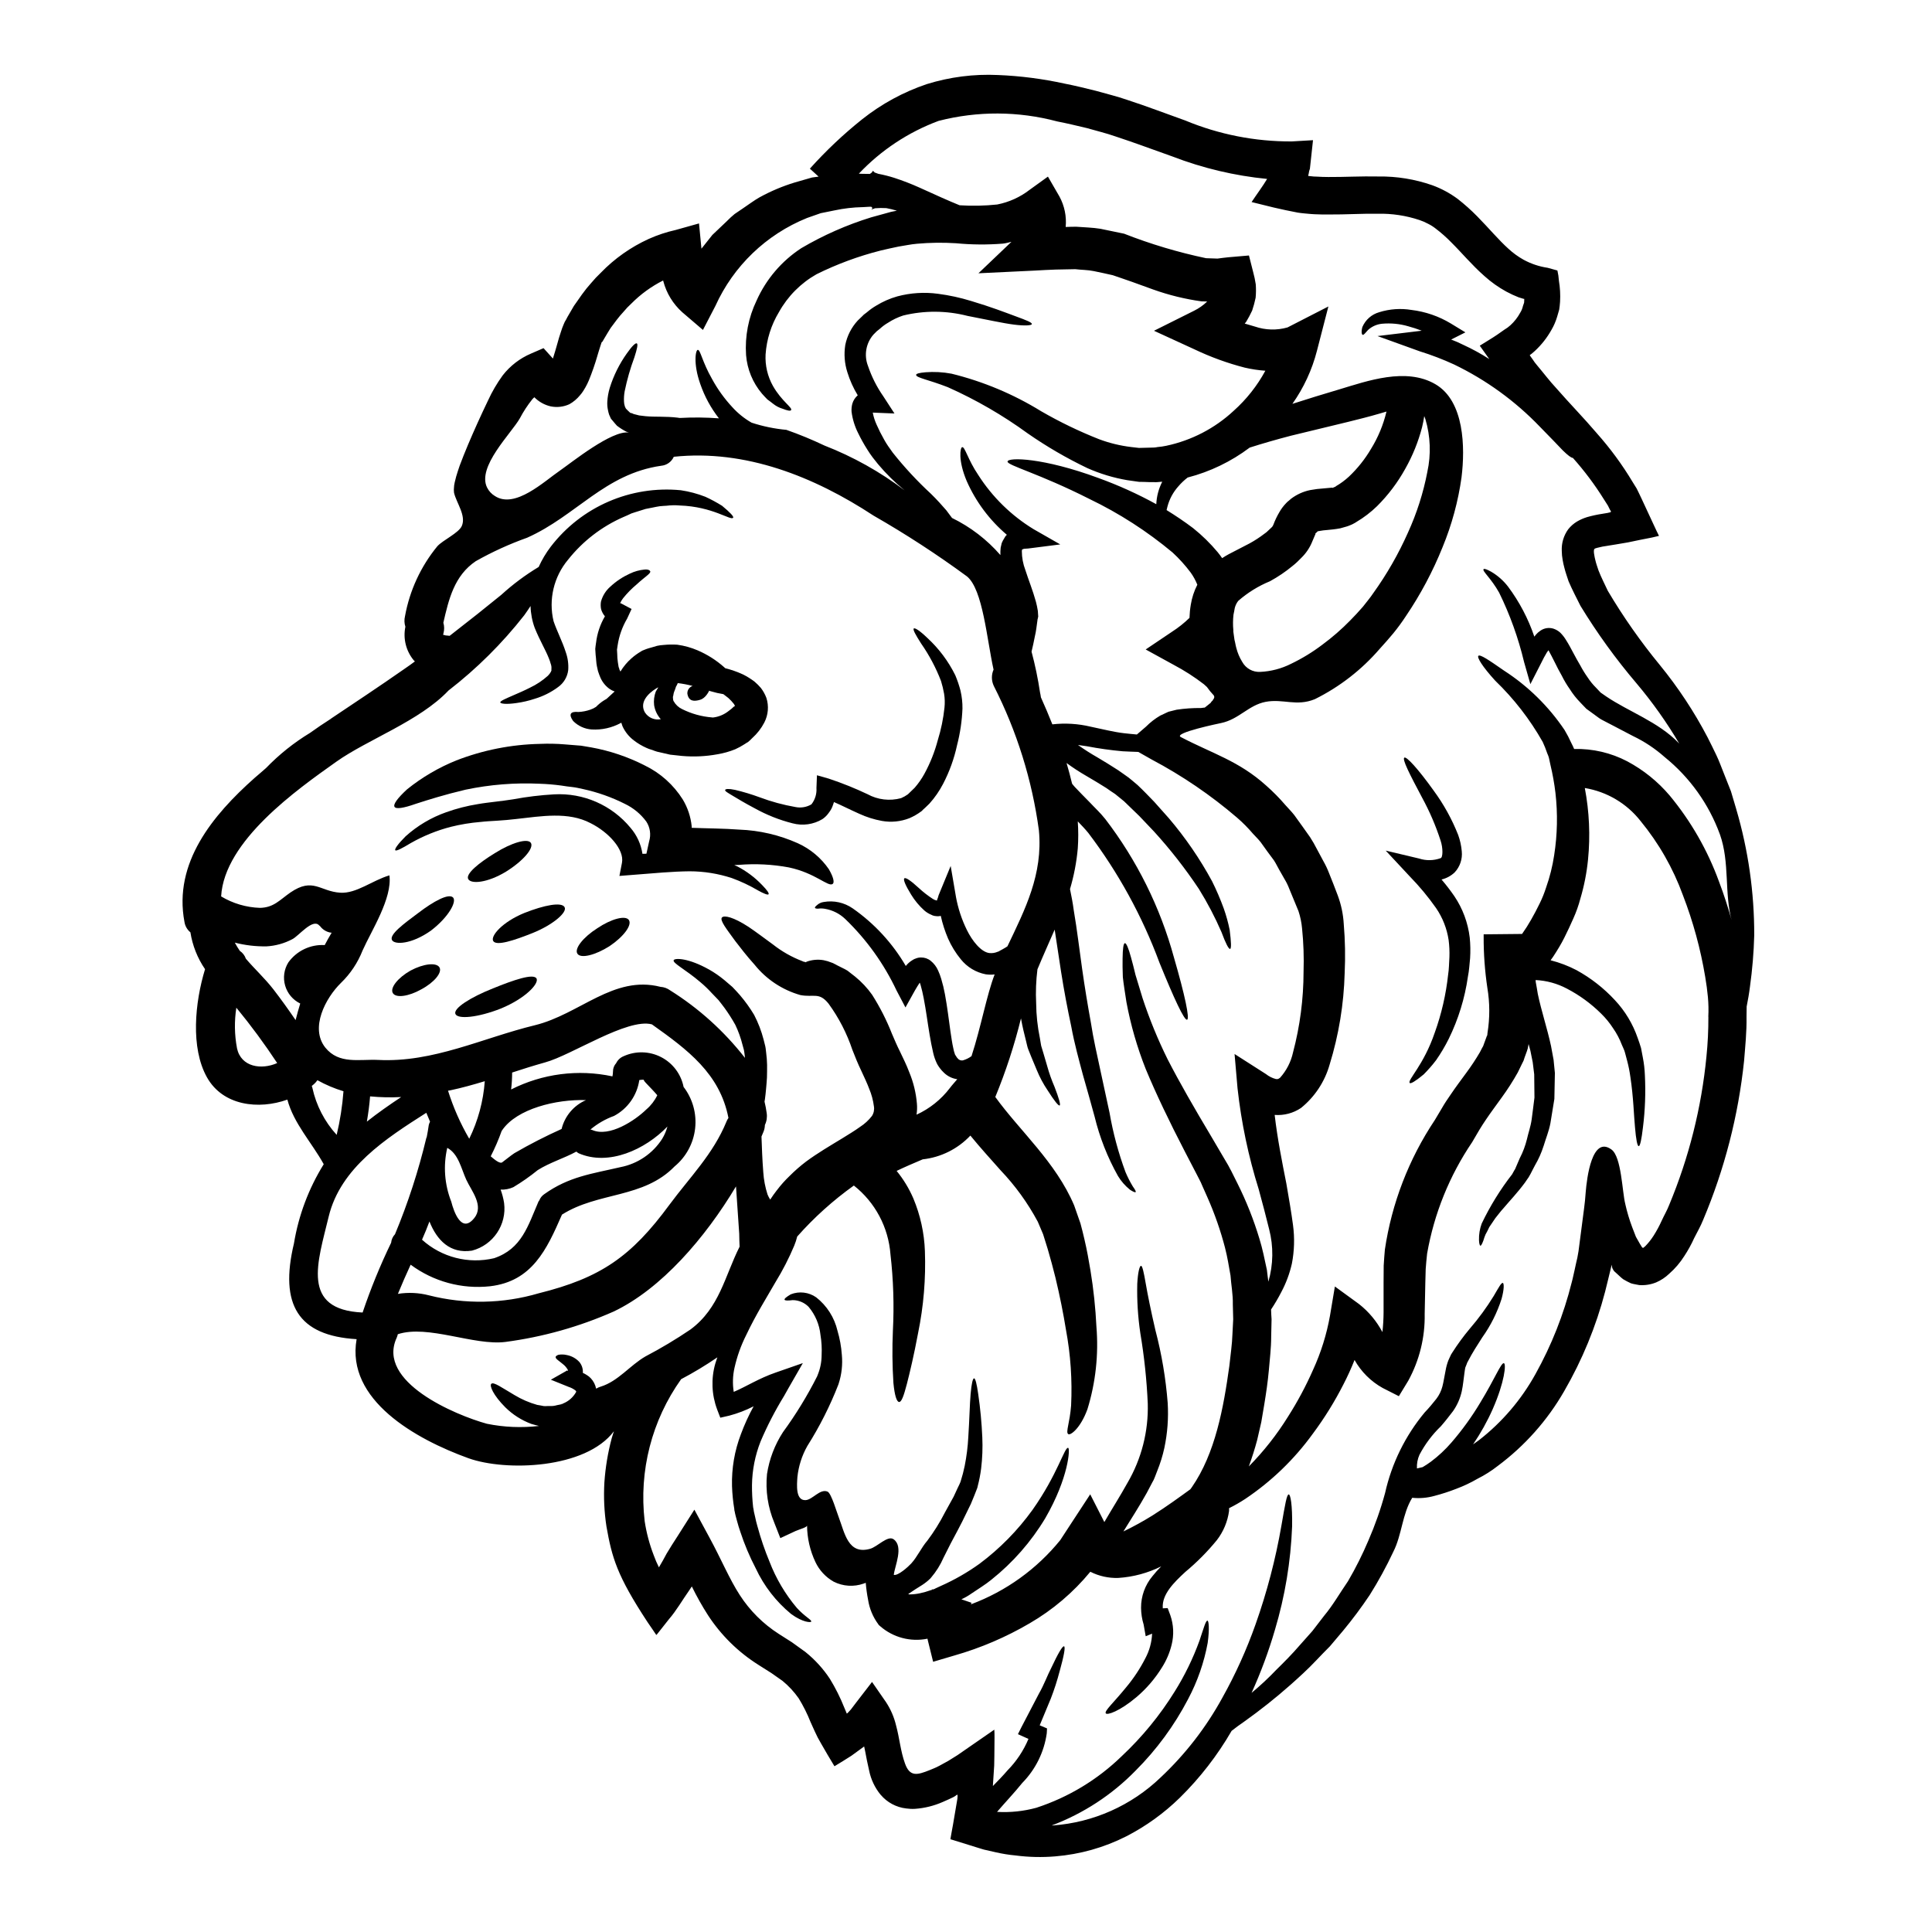 <?xml version="1.0" encoding="UTF-8"?>
<!-- Uploaded to: ICON Repo, www.iconrepo.com, Generator: ICON Repo Mixer Tools -->
<svg fill="#000000" width="800px" height="800px" version="1.1" viewBox="144 144 512 512" xmlns="http://www.w3.org/2000/svg">
 <g>
  <path d="m608.89 391.85c-0.121 4.543-0.5 9.078-1.125 13.582-0.234 1.875-0.543 3.609-0.883 5.309 0 0.922-0.035 1.801-0.035 2.723 0.066 4.016-0.344 7.828-0.645 11.645-1.516 14.523-5.176 28.742-10.859 42.195-0.648 1.633-1.574 3.231-2.363 4.797-0.746 1.656-1.625 3.25-2.621 4.766-1.105 1.75-2.457 3.332-4.016 4.699-1 0.957-2.164 1.73-3.438 2.281-1.426 0.578-2.961 0.82-4.492 0.711-0.715-0.168-1.5-0.234-2.215-0.477-0.688-0.316-1.359-0.668-2.008-1.055-0.613-0.441-1.121-0.988-1.699-1.496l-0.75-0.68-0.102-0.168-0.199-0.309-0.102-0.203h-0.008c-0.082-0.207-0.141-0.426-0.172-0.645l-0.066-0.309c-0.035-0.102-0.035 0.066-0.035 0.102l-0.098 0.508c-0.512 2.18-1.059 4.328-1.574 6.434v0.004c-2.418 9.25-6.07 18.137-10.863 26.414-4.445 7.738-10.438 14.48-17.598 19.809-1.672 1.312-3.477 2.453-5.379 3.406-1.793 1.043-3.672 1.93-5.617 2.656-1.879 0.734-3.797 1.359-5.75 1.867-1.926 0.543-3.934 0.719-5.922 0.512-2.656 4.289-2.723 9.805-5.008 14.301-1.852 3.949-3.941 7.777-6.262 11.469-2.188 3.269-4.539 6.422-7.047 9.449-1.18 1.434-2.383 2.789-3.508 4.152-1.258 1.258-2.449 2.488-3.609 3.711-2.277 2.418-4.629 4.527-6.84 6.504v-0.004c-3.91 3.457-8 6.707-12.254 9.734-1.227 0.82-2.281 1.633-3.336 2.453-3.754 6.496-8.371 12.453-13.719 17.715-4.195 4.102-8.977 7.551-14.191 10.234-5.871 2.973-12.266 4.777-18.828 5.312-3.492 0.293-7.004 0.215-10.48-0.238-1.789-0.164-3.562-0.449-5.312-0.852l-2.688-0.613c-0.309-0.035-1.223-0.34-1.906-0.543l-2.18-0.68c-1.43-0.445-2.894-0.887-4.387-1.363l-0.547-0.168-0.273-0.07c0-0.102 0.035-0.203 0.035-0.309l0.203-1.18 0.441-2.418c0.395-2.246 0.789-4.531 1.156-6.809 0.035-0.395 0.137-1.055-0.066-1.121l-0.543 0.395v-0.004c-0.121 0.094-0.254 0.176-0.395 0.242l-1.289 0.613c-0.477 0.234-1.023 0.477-1.531 0.68-2.34 1.035-4.84 1.66-7.387 1.84-0.789 0.047-1.582 0.012-2.363-0.102-2.625-0.301-5.035-1.59-6.738-3.609l-0.07-0.066c-1.492-1.84-2.523-4.012-2.996-6.336-0.441-1.84-0.746-3.508-1.055-5.117-0.102-0.445-0.168-0.852-0.273-1.297l-3.371 2.453c-1.5 0.953-2.961 1.875-4.496 2.789-1.223-2.008-2.449-4.086-3.606-6.129l0.004 0.004c-0.586-0.977-1.109-1.984-1.574-3.027l-1.156-2.555c-0.863-2.184-1.918-4.293-3.148-6.297-1.211-1.73-2.656-3.289-4.293-4.629l-2.961-2.078c-1.156-0.711-2.277-1.43-3.441-2.176h0.004c-5.344-3.367-9.895-7.852-13.344-13.141-1.574-2.457-3.004-5.004-4.285-7.625-0.172 0.273-0.395 0.613-0.68 1.023-1.805 2.551-3.375 5.344-5.41 7.691l-2.93 3.711c-0.137 0.137-0.273 0.375-0.395 0.441l-0.344-0.508-0.645-0.957-1.328-1.938c-8.137-12.359-9.445-17.156-10.895-25.363-0.59-3.871-0.773-7.797-0.543-11.711 0.273-3.941 0.922-7.852 1.941-11.672 0.168-0.613 0.395-1.223 0.578-1.84-7.477 9.973-28.629 10.691-38.535 7.148-13.957-5.039-32.512-15.422-29.648-31.555-15.488-0.918-20.492-9.125-16.609-25.359 1.227-7.453 3.91-14.59 7.894-21.004-3.199-5.785-7.93-10.758-9.637-17.121-7.625 2.723-17.086 1.633-21.305-5.902-4.394-7.828-3.199-19.879-0.512-28.66v-0.004c-2.004-2.926-3.328-6.266-3.879-9.77-0.848-0.691-1.41-1.672-1.574-2.754-2.961-15.656 7.477-28.289 18.586-38.16 1.023-0.887 2.043-1.734 3.031-2.621 3.473-3.598 7.398-6.731 11.672-9.324 1.805-1.297 3.609-2.519 5.484-3.711 0.066-0.066 0.133-0.102 0.168-0.137 5.785-3.883 12.492-8.305 19.504-13.207 0.922-0.613 1.77-1.258 2.621-1.875-0.066-0.102-0.203-0.168-0.309-0.309v0.004c-2.047-2.473-2.859-5.742-2.211-8.883-0.293-0.902-0.328-1.871-0.102-2.793 1.23-6.812 4.184-13.199 8.578-18.551 1.496-1.637 5.617-3.477 6.469-5.344 1.223-2.754-1.398-6.094-2.043-8.785 0-0.133-0.035-0.133-0.035-0.395-0.031-0.281-0.031-0.57 0-0.852 0.016-0.52 0.082-1.031 0.203-1.531 0.137-0.508 0.277-1.121 0.395-1.574 0.273-0.984 0.613-1.906 0.922-2.859 0.68-1.84 1.43-3.676 2.211-5.551 1.598-3.777 3.266-7.477 5.309-11.742v0.004c1.07-2.34 2.371-4.562 3.883-6.641 1.973-2.539 4.562-4.531 7.523-5.789l3.301-1.43 2.484 2.754c0.375-1.156 0.75-2.449 1.156-3.883 0.277-1.02 0.578-2.074 0.988-3.266v0.004c0.207-0.684 0.457-1.352 0.746-2.008l0.238-0.547 0.375-0.645 0.375-0.711c0.547-0.957 1.055-1.84 1.668-2.863l2.211-3.148h0.004c0.73-1.02 1.52-1.996 2.359-2.93 0.797-0.957 1.652-1.867 2.555-2.723 3.641-3.769 7.961-6.816 12.73-8.984 2.285-1.027 4.672-1.816 7.117-2.363l6.195-1.738 0.645 6.691c0.953-1.18 1.941-2.418 2.894-3.644l3.938-3.742-0.004-0.004c0.625-0.637 1.281-1.238 1.969-1.801l2.262-1.535c1.465-0.984 2.863-2.043 4.356-2.894h0.004c2.945-1.617 6.047-2.926 9.262-3.91 1.574-0.445 3.098-0.887 4.629-1.332 0.578-0.066 1.156-0.168 1.734-0.234l-2.312-2.109c4.258-4.746 8.902-9.133 13.883-13.109 5.121-4.059 10.902-7.203 17.09-9.293 6.098-1.898 12.48-2.715 18.859-2.414 5.945 0.238 11.859 1 17.668 2.277 2.82 0.547 5.547 1.227 8.305 1.91 2.754 0.789 5.617 1.465 8.238 2.383 5.344 1.734 10.449 3.711 15.352 5.449v-0.004c8.977 3.742 18.613 5.637 28.34 5.582l5.602-0.328-0.82 7.559c-0.008 0.07-0.031 0.141-0.066 0.203l-0.137 0.441-0.133 0.715-0.102 0.395c-0.07 0.172 0.031 0.172 0.102 0.172l0.609 0.066c0.504 0.07 1.016 0.105 1.531 0.105 1.023 0.066 2.043 0.102 3.098 0.102 4.223 0.031 8.66-0.238 13.246-0.137h-0.004c4.852-0.07 9.68 0.715 14.262 2.312 2.422 0.879 4.703 2.109 6.773 3.644 1.824 1.43 3.555 2.973 5.176 4.629 3.098 3.148 5.652 6.227 8.266 8.578 1.211 1.113 2.547 2.086 3.984 2.891 1.988 1.086 4.156 1.812 6.398 2.144l2.586 0.715v0.004c0.207 0.883 0.336 1.781 0.395 2.688 0.309 1.844 0.414 3.715 0.309 5.582-0.098 0.988-0.098 1.398-0.234 2.113l-0.543 1.871c-0.359 1.211-0.863 2.379-1.5 3.469-1.168 2.094-2.664 3.992-4.426 5.617-1.125 1.023-1.227 0.988-1.332 1.055h0.004c0.039 0.098 0.086 0.188 0.137 0.277l0.613 0.852v-0.004c0.352 0.562 0.746 1.098 1.184 1.598 1.734 2.043 3.269 4.121 5.117 6.094 3.504 4.019 7.215 7.797 10.723 11.914h-0.004c3.566 4.008 6.746 8.34 9.5 12.938l1.055 1.699c0.375 0.68 0.887 1.875 1.328 2.754 0.887 1.941 1.805 3.883 2.688 5.785l1.332 2.859 0.34 0.68c0.035 0.203 0.445 0.578-0.031 0.547l-1.602 0.375c-2.144 0.395-4.254 0.852-6.363 1.289l-3.234 0.547-2.109 0.34-0.008 0.004c-0.941 0.121-1.875 0.301-2.793 0.547-0.852 0.203-0.852 0.34-0.887 0.953h0.004c0 0.309 0.035 0.617 0.102 0.918 0.066 0.375 0.137 0.855 0.273 1.332 0.203 0.918 0.543 1.84 0.852 2.789 0.715 1.84 1.633 3.609 2.453 5.375h-0.004c4.094 6.914 8.715 13.504 13.82 19.711 4.844 5.934 9.078 12.344 12.629 19.129 0.816 1.602 1.598 3.199 2.363 4.797 0.762 1.598 1.328 3.234 1.969 4.801 0.641 1.566 1.258 3.148 1.871 4.723 0.48 1.574 0.922 3.148 1.398 4.699l-0.004 0.004c3.195 10.859 4.801 22.121 4.773 33.438zm-5.902-3.641c-2.113-7.594-0.512-15.555-3.199-23.113h-0.004c-2.93-8.023-7.992-15.098-14.637-20.469-2.527-2.242-5.356-4.121-8.406-5.578-1.668-0.887-3.371-1.77-5.074-2.656-0.887-0.441-1.734-0.918-2.621-1.363l-0.645-0.34-0.395-0.238-0.34-0.234-1.398-1.023-1.875-1.363-1.598-1.668 0.004-0.004c-1.059-1.074-1.992-2.262-2.793-3.539-0.793-1.125-1.5-2.309-2.109-3.543-0.613-1.086-1.332-2.418-1.84-3.504-0.578-1.125-1.125-2.246-1.637-3.148-0.031-0.035-0.066-0.066-0.066-0.102-0.133 0.203-0.309 0.395-0.441 0.613-0.512 0.852-1.023 1.801-1.465 2.723l-2.883 5.644-1.668-5.856c-1.516-6.356-3.731-12.52-6.606-18.383-2.144-3.844-4.594-5.785-4.117-6.231 0.133-0.203 0.852 0.035 2.008 0.68 1.727 1.016 3.242 2.352 4.461 3.938 3.008 4.031 5.363 8.512 6.977 13.277 0.031-0.035 0.031-0.07 0.066-0.102v-0.004c0.266-0.355 0.562-0.684 0.887-0.984l0.613-0.477c1.027-0.734 2.344-0.938 3.543-0.543 0.656 0.227 1.258 0.586 1.773 1.055 0.586 0.59 1.102 1.25 1.527 1.965 0.789 1.227 1.328 2.312 1.941 3.441 0.613 1.125 1.121 2.109 1.801 3.231h0.004c0.582 1.109 1.238 2.18 1.969 3.203 0.633 0.984 1.375 1.898 2.211 2.723l1.223 1.297 1.465 1.02c5.922 4.019 13.82 6.742 19.164 12.289l0.203 0.203h0.004c-3.316-5.617-7.098-10.945-11.301-15.93-5.492-6.453-10.465-13.328-14.875-20.562-1.059-2.109-2.18-4.254-3.148-6.504-0.375-1.18-0.82-2.363-1.121-3.606-0.172-0.613-0.309-1.258-0.445-2.012-0.152-0.805-0.23-1.625-0.238-2.445-0.094-2.047 0.504-4.062 1.703-5.719 0.645-0.812 1.426-1.504 2.312-2.043 0.848-0.5 1.75-0.895 2.688-1.184 1.344-0.383 2.707-0.676 4.086-0.883l1.398-0.234 0.273-0.07c0.309-0.102 0.887 0 0.34-0.711l-0.395-0.789-0.004-0.004c-0.07-0.18-0.164-0.352-0.273-0.512l-0.953-1.496c-2.426-3.894-5.184-7.574-8.238-10.996-0.441 0-1.328-0.68-2.652-1.969-1.434-1.535-3.543-3.676-6.094-6.297-6.535-6.809-14.234-12.395-22.738-16.492-2.938-1.352-5.965-2.512-9.055-3.473l-11.234-4.055 11.539-1.395c0.066 0 0.102-0.035 0.168-0.035l0.004 0.004c-1.16-0.449-2.34-0.836-3.539-1.16-2.254-0.66-4.609-0.891-6.949-0.68-1.379 0.129-2.68 0.703-3.707 1.633-0.75 0.789-1.156 1.434-1.465 1.297-0.238-0.102-0.395-0.789-0.066-2.043 0.816-1.918 2.453-3.367 4.461-3.938 2.773-0.871 5.715-1.078 8.582-0.602 3.676 0.449 7.215 1.664 10.383 3.574l3.883 2.363-3.777 1.906-0.004-0.004c1.094 0.402 2.164 0.871 3.203 1.398 2.387 1.094 4.695 2.356 6.906 3.777l-2.519-3.543c1.5-0.953 3.199-1.941 4.598-2.894l1.941-1.363v0.004c0.574-0.332 1.109-0.73 1.598-1.18 1.027-0.941 1.891-2.043 2.555-3.266 0.355-0.555 0.609-1.164 0.746-1.805l0.309-0.887c0.035-0.238 0.035-0.789 0.035-0.789s0.066-0.309-0.102-0.238c-0.172-0.031 0.305 0.137-1.363-0.395v0.004c-1.133-0.441-2.234-0.957-3.301-1.535-2.07-1.133-4.004-2.504-5.754-4.082-3.406-2.996-6.059-6.231-8.816-8.953v-0.004c-1.281-1.312-2.656-2.531-4.117-3.641-0.633-0.504-1.316-0.938-2.043-1.293-0.73-0.395-1.496-0.727-2.285-0.988-3.551-1.184-7.277-1.746-11.02-1.664-4.051-0.07-8.438 0.234-13.137 0.199-1.156 0-2.363 0-3.574-0.066-0.578-0.031-1.18-0.066-1.801-0.133l-1.09-0.102c-0.543-0.07-1.121-0.102-1.633-0.203-2.144-0.395-4.188-0.852-6.297-1.332-1.969-0.477-3.938-0.953-5.922-1.461 1.328-2.012 2.961-4.188 4.117-6.129h-0.008c-8.605-0.844-17.055-2.848-25.121-5.961-5.117-1.801-10.078-3.676-15.078-5.309-2.519-0.887-5.039-1.465-7.594-2.211-2.586-0.613-5.242-1.258-7.894-1.77v-0.004c-10.27-2.731-21.07-2.777-31.363-0.129-8.027 2.981-15.262 7.769-21.141 13.992 0.281 0.031 0.566 0.043 0.848 0.035 0.715 0 1.398 0.031 2.078 0.031l0.508-0.375 0.238-0.395h0.133l0.395 0.395 0.953 0.344h0.004c1.414 0.27 2.812 0.621 4.188 1.055 2.305 0.75 4.566 1.625 6.773 2.621 4.051 1.84 7.559 3.438 10.582 4.66 3.324 0.219 6.656 0.148 9.969-0.203 3.121-0.609 6.059-1.938 8.578-3.883l4.863-3.508 3.031 5.242 0.004 0.004c1.352 2.473 1.934 5.293 1.668 8.102 0.918-0.035 1.84-0.066 2.789-0.066 2.109 0.168 4.328 0.203 6.398 0.543 2.074 0.445 4.188 0.887 6.262 1.297l0.004-0.004c7.055 2.766 14.332 4.941 21.75 6.504l3.031 0.102c0.953-0.137 1.875-0.238 2.824-0.344l5.512-0.477 1.09 4.289c0.305 1.098 0.543 2.211 0.711 3.336 0.094 1.191 0.082 2.387-0.031 3.574-0.238 1.152-0.543 2.289-0.922 3.402-0.477 1.027-1.012 2.027-1.598 2.996-0.102 0.137-0.238 0.273-0.375 0.445 0.918 0.273 1.801 0.543 2.688 0.789h0.004c2.793 0.961 5.816 1.047 8.66 0.234l10.824-5.551-3.031 11.746c-1.297 5.043-3.5 9.805-6.504 14.059 3.984-1.297 8.137-2.555 12.461-3.844 7.383-2.215 17.629-5.902 25.426-1.363 7.727 4.492 7.894 16.816 6.941 24.609h0.004c-0.887 6.383-2.578 12.629-5.039 18.586-2.578 6.41-5.828 12.527-9.703 18.246-1.039 1.59-2.164 3.125-3.367 4.598-1.156 1.395-2.246 2.617-3.574 4.082-4.781 5.551-10.629 10.086-17.188 13.344-4.902 2.012-8.406-0.168-13.07 0.715-4.531 0.887-7.051 4.629-11.781 5.617-0.168 0.035-12.797 2.621-10.688 3.711 8.371 4.387 15.352 6.297 22.637 12.867 1.805 1.594 3.5 3.309 5.066 5.137 0.816 0.918 1.664 1.766 2.383 2.688l2.109 2.93 2.078 2.93c0.656 1.016 1.258 2.066 1.805 3.148l1.734 3.231c0.566 0.992 1.055 2.031 1.465 3.098 0.789 1.969 1.574 3.938 2.312 5.922 0.914 2.449 1.457 5.019 1.602 7.625 0.363 4.32 0.445 8.66 0.238 12.988-0.219 8.223-1.559 16.375-3.984 24.234-1.281 4.527-3.93 8.547-7.59 11.504-2.051 1.379-4.512 2.027-6.977 1.84 0.746 6.398 1.969 12.461 3.098 18.18 0.68 3.981 1.289 7.418 1.766 11.02v0.004c0.457 3.394 0.352 6.844-0.301 10.207-0.594 2.621-1.531 5.152-2.797 7.523-0.816 1.594-1.727 3.141-2.719 4.633 0.031 0.852 0.066 1.734 0.133 2.586-0.031 1.531-0.066 3.031-0.102 4.562 0 3.148-0.375 5.922-0.609 8.848-0.309 3.336-0.715 6.062-1.227 9.191-0.273 1.574-0.543 3.098-0.789 4.664-0.375 1.574-0.711 3.148-1.086 4.723-0.613 2.316-1.363 4.664-2.215 7.016v-0.004c3.957-4.008 7.449-8.449 10.418-13.238 2.512-3.949 4.719-8.078 6.606-12.359 2.098-4.578 3.606-9.406 4.488-14.363l1.297-7.727 6.398 4.66c2.562 2.016 4.672 4.543 6.195 7.422 0.191-1.707 0.297-3.422 0.309-5.141v-7.949c0-1.496 0.031-2.996 0.031-4.527 0.07-1.5 0.203-2.789 0.309-4.188h-0.004c1.82-12.297 6.344-24.039 13.242-34.379l1.875-3.148c0.715-1.258 1.465-2.363 2.211-3.441 1.465-2.176 2.93-4.117 4.328-6.027 1.277-1.727 2.461-3.523 3.543-5.375l0.543-1.055 0.309-0.547 0.309-0.852 0.613-1.668 0.066-0.199c0.102-0.07 0.102-0.137 0.102-0.137l0.066-0.645v-0.004c0.637-3.945 0.625-7.973-0.035-11.914-0.672-4.508-1.004-9.062-0.984-13.617v-0.594l10.18-0.102c0.871-1.227 1.676-2.5 2.418-3.812 0.789-1.395 1.574-2.859 2.242-4.254 0.676-1.363 1.242-2.773 1.703-4.223 0.988-2.785 1.707-5.656 2.144-8.578 0.855-5.465 0.969-11.016 0.34-16.508-0.297-2.5-0.738-4.977-1.328-7.426l-0.395-1.84c-0.035-0.133-0.168-0.543-0.168-0.543l-0.309-0.746h0.004c-0.34-1.008-0.734-1.996-1.184-2.961-3.391-5.992-7.633-11.461-12.594-16.238-3.438-3.777-4.832-6.129-4.461-6.57 0.445-0.477 2.754 1.09 6.844 3.938h0.004c6.336 4.102 11.777 9.445 15.996 15.707 0.668 1.121 1.27 2.277 1.805 3.469l0.441 0.887 0.203 0.477 0.102 0.203h0.004c4.887-0.121 9.727 1 14.059 3.269 4.297 2.289 8.117 5.371 11.266 9.086 5.613 6.781 10.023 14.473 13.039 22.742 1.348 3.539 2.477 7.078 3.465 10.621zm-6.266 25.258h-0.004c0.09-1.738 0.055-3.477-0.102-5.207-0.168-1.734-0.395-3.543-0.711-5.344v-0.004c-1.227-7.398-3.207-14.652-5.906-21.648-2.598-7.148-6.398-13.805-11.23-19.68-3.656-4.664-8.93-7.785-14.777-8.75 1.191 6.246 1.477 12.633 0.852 18.961-0.348 3.519-1.031 6.996-2.039 10.383-0.477 1.809-1.105 3.574-1.875 5.277-0.746 1.699-1.531 3.371-2.363 5.039-0.832 1.668-1.844 3.332-2.965 5.039-0.234 0.34-0.441 0.645-0.68 0.953h0.004c2.383 0.602 4.691 1.48 6.875 2.621 3.801 2.086 7.238 4.773 10.18 7.961 2.691 2.875 4.742 6.285 6.023 10.012 0.309 0.887 0.645 1.801 0.887 2.656 0.168 0.852 0.305 1.699 0.477 2.519 0.305 1.547 0.484 3.117 0.543 4.695 0.234 4.609 0.062 9.234-0.512 13.816-0.375 3.199-0.746 4.973-1.121 4.973s-0.715-1.77-0.988-5.004c-0.309-3.148-0.395-7.832-1.223-13.348l-0.004 0.004c-0.191-1.438-0.477-2.859-0.848-4.258-0.172-0.711-0.395-1.43-0.578-2.176-0.184-0.746-0.547-1.363-0.82-2.043-0.598-1.578-1.391-3.078-2.359-4.461-0.906-1.391-1.961-2.684-3.152-3.844-2.668-2.644-5.719-4.871-9.051-6.606-2.566-1.363-5.402-2.144-8.305-2.277 0.027 0.168 0.039 0.336 0.035 0.508 0.203 1.055 0.375 2.109 0.543 3.148 0.953 4.559 2.488 9.09 3.508 13.82 0.238 1.223 0.445 2.449 0.68 3.676 0.102 1.156 0.238 2.312 0.344 3.473-0.035 2.363-0.102 4.664-0.137 6.875-0.375 2.211-0.715 4.356-1.055 6.469-0.395 2.078-1.227 4.086-1.805 6.027l-0.004-0.004c-0.566 1.785-1.332 3.5-2.281 5.117-0.395 0.789-0.82 1.531-1.18 2.281l-0.309 0.543h0.004c-0.125 0.242-0.273 0.473-0.441 0.684l-0.746 1.09c-2.043 2.754-4.051 4.832-5.652 6.738-0.852 0.922-1.496 1.84-2.176 2.656-0.578 0.852-1.125 1.633-1.602 2.363-0.34 0.715-0.645 1.363-0.988 1.941l-0.004-0.004c-0.223 0.535-0.418 1.078-0.578 1.633-0.34 0.922-0.609 1.398-0.789 1.363-0.176-0.035-0.34-0.543-0.375-1.531h0.004c-0.039-1.477 0.203-2.945 0.715-4.328 2.211-4.637 4.918-9.02 8.07-13.074l0.543-0.988 0.238-0.375 0.234-0.543c0.344-0.789 0.68-1.574 1.023-2.387l0.004 0.004c0.816-1.578 1.441-3.242 1.867-4.965 0.375-1.703 0.988-3.336 1.258-5.242 0.273-1.906 0.477-3.812 0.746-5.82-0.031-2.008-0.031-4.051-0.066-6.164-0.133-1.055-0.273-2.109-0.395-3.195l-0.617-3.066c-0.137-0.578-0.309-1.18-0.477-1.77l-0.102 0.547-0.102 0.543-0.035 0.137-0.137 0.441-0.066 0.203-0.609 1.668-0.277 0.852-0.508 1.023-1.023 2.109c-1.297 2.316-2.731 4.551-4.293 6.691-1.43 2.012-2.894 3.938-4.152 5.82-0.609 0.922-1.258 1.875-1.766 2.754l-1.875 3.199v0.004c-6.027 8.895-10.098 18.965-11.949 29.547-0.133 1.363-0.305 2.82-0.375 4.082l-0.102 3.676c-0.066 2.793-0.102 5.551-0.168 8.238 0.117 6.184-1.383 12.289-4.359 17.711l-2.484 4.082-4.289-2.176c-3.125-1.734-5.707-4.305-7.453-7.422-0.867 2.191-1.844 4.34-2.93 6.434-2.324 4.578-5.035 8.953-8.098 13.07-4.91 6.793-10.984 12.656-17.941 17.32-1.379 0.902-2.809 1.723-4.285 2.453v0.711c-0.379 2.828-1.496 5.504-3.238 7.762-2.504 3.062-5.297 5.875-8.34 8.406-3.062 2.824-6.231 5.961-5.992 9.531v0.133l1.297-0.066 0.711 1.906v0.004c0.871 2.508 0.988 5.219 0.344 7.797-0.523 2.148-1.398 4.195-2.59 6.059-1.82 2.945-4.094 5.59-6.738 7.832-4.426 3.742-7.793 4.863-8.137 4.285-0.395-0.645 2.109-2.824 5.449-6.941 1.961-2.348 3.648-4.902 5.039-7.625 1.082-2.016 1.699-4.25 1.801-6.539l-1.699 0.68-0.547-3.098c-0.441-1.434-0.668-2.922-0.684-4.422-0.02-3.074 1.055-6.055 3.031-8.406 0.719-0.91 1.492-1.773 2.316-2.59-3.547 1.77-7.414 2.812-11.367 3.066-2.574 0.09-5.129-0.473-7.426-1.637-4.5 5.473-9.941 10.094-16.066 13.652-6.262 3.672-12.965 6.543-19.945 8.539l-5.648 1.668-1.363-5.512v0.004c-0.031-0.207-0.074-0.41-0.137-0.609-4.461 0.91-9.094-0.312-12.523-3.305l-0.395-0.344-0.102-0.168c-1.43-1.922-2.363-4.168-2.723-6.535-0.289-1.473-0.496-2.965-0.613-4.461-0.168 0.07-0.375 0.137-0.543 0.203-2.613 0.93-5.492 0.746-7.965-0.508-2.113-1.191-3.801-3.016-4.836-5.211-1.426-3.023-2.18-6.32-2.211-9.664 0 0.477-1.969 0.988-3.066 1.465l-4.016 1.875-1.602-4.086v-0.004c-1.703-4.07-2.367-8.5-1.93-12.891 0.605-3.953 2.047-7.734 4.223-11.094 3.43-4.691 6.469-9.656 9.086-14.844l0.07-0.203c0.719-1.703 1.09-3.531 1.094-5.379 0.09-1.797-0.012-3.602-0.309-5.379-0.281-2.734-1.379-5.32-3.148-7.422-1.113-1.129-2.633-1.766-4.219-1.77-1.324 0.172-2.039 0.141-2.144-0.102-0.102-0.273 0.477-0.746 1.633-1.43 2.234-0.887 4.769-0.59 6.742 0.789 2.836 2.219 4.828 5.344 5.648 8.852 0.617 2.082 1.004 4.231 1.156 6.398 0.242 2.582-0.047 5.188-0.852 7.656l-0.066 0.172v0.031c-2.215 5.688-4.977 11.148-8.238 16.309-1.426 2.523-2.316 5.316-2.621 8.203-0.137 2.078-0.512 6.195 2.109 6.129 1.875-0.035 3.883-3.148 5.902-2.246 0.988 0.445 2.488 5.684 2.93 6.738 1.602 4.223 2.484 10.043 8.305 8.41 1.941-0.512 4.699-3.676 6.266-2.519 2.719 1.969 0.273 7.086 0.031 9.426 1.156 0.273 3.812-2.144 4.629-3.027 1.637-1.805 2.621-4.121 4.223-5.996l0.004 0.004c1.781-2.367 3.352-4.883 4.695-7.523 0.789-1.43 1.574-2.824 2.312-4.188 0.344-0.746 0.68-1.496 1.023-2.211l0.512-1.055 0.199-0.477 0.035-0.035v-0.031l0.004-0.004c0.023-0.105 0.059-0.207 0.102-0.305 0.426-1.328 0.777-2.684 1.055-4.051 0.5-2.516 0.82-5.062 0.953-7.625 0.309-4.766 0.375-8.684 0.613-11.414 0.238-2.731 0.578-4.152 0.918-4.152 0.34 0 0.715 1.465 1.09 4.121 0.559 3.812 0.922 7.656 1.09 11.504 0.125 2.762 0.023 5.523-0.309 8.266-0.199 1.586-0.504 3.156-0.914 4.703l-0.07 0.309-0.031 0.133-0.004-0.004c-0.02 0.098-0.055 0.188-0.102 0.273-0.035 0.07-0.238 0.613-0.238 0.613l-0.441 1.125c-0.309 0.715-0.613 1.461-0.922 2.242-0.746 1.535-1.531 3.148-2.312 4.723-0.789 1.535-1.598 3.098-2.453 4.664-0.855 1.566-1.633 3.234-2.484 4.867v0.004c-0.832 1.914-1.945 3.691-3.301 5.277l-0.203 0.234-0.004 0.004c-0.633 0.621-1.328 1.18-2.074 1.668l-1.875 1.18c-0.543 0.375-1.156 0.746-1.633 1.086-0.094 0.062-0.184 0.133-0.27 0.207 0.152 0.059 0.312 0.078 0.477 0.066 0.895-0.012 1.785-0.113 2.656-0.305 0.969-0.207 1.926-0.48 2.859-0.816l0.273-0.066h-0.004c0.008-0.059 0.02-0.113 0.035-0.172l0.234 0.066 0.172-0.066 0.305-0.102 0.172-0.102 1.465-0.68h0.004c3.602-1.602 7.027-3.562 10.23-5.859 5.391-4.019 10.129-8.84 14.062-14.293 6.672-9.445 8.508-16.715 9.445-16.441 0.578 0.031 0.168 7.894-6.062 18.652-3.742 6.231-8.574 11.742-14.258 16.27-1.602 1.328-3.508 2.453-5.344 3.711l-0.004 0.004c-0.824 0.578-1.699 1.082-2.621 1.496l2.688 0.922c-0.031 0.102-0.102 0.199-0.133 0.305v0.102-0.004c9.262-3.465 17.43-9.34 23.656-17.02 0.746-1.18 1.531-2.363 2.312-3.543l5.617-8.582 3.746 7.352c2.008-3.473 4.184-6.875 6.125-10.379v0.004c3.723-6.375 5.586-13.66 5.383-21.039-0.277-6.242-0.934-12.461-1.969-18.621-0.648-4.336-0.922-8.719-0.816-13.102 0.168-3.098 0.609-4.723 0.984-4.766 0.375-0.043 0.75 1.734 1.258 4.664 0.508 2.93 1.363 7.215 2.59 12.492h0.004c1.645 6.289 2.727 12.711 3.231 19.195 0.238 3.992-0.059 8-0.887 11.914-0.457 2.094-1.094 4.144-1.902 6.129l-0.578 1.5c-0.137 0.305-0.137 0.375-0.375 0.883l-0.375 0.68c-0.477 0.887-0.953 1.805-1.43 2.723-2.043 3.676-4.223 7.016-6.195 10.215 2.644-1.277 5.215-2.691 7.707-4.238 3.883-2.453 7.219-4.902 10.039-6.945 0.137-0.168 0.277-0.375 0.395-0.543 6.231-8.984 8.406-21.105 9.938-32.133 0.309-2.894 0.75-5.902 0.82-8.441 0.066-1.328 0.137-2.621 0.203-3.938-0.035-1.297-0.066-2.621-0.102-3.938 0.066-2.621-0.441-5.141-0.613-7.66-0.441-2.449-0.816-4.898-1.43-7.25l0.004-0.004c-1.195-4.609-2.766-9.117-4.699-13.477-0.477-1.09-0.957-2.113-1.398-3.148l-0.34-0.789c0-0.031-0.238-0.477-0.344-0.68l-0.789-1.531c-1.09-2.074-2.109-4.086-3.148-6.059-4.023-7.769-7.566-15.141-10.32-21.773-2.273-5.734-3.988-11.676-5.117-17.738-0.375-2.484-0.746-4.695-0.953-6.637-0.066-1.941-0.102-3.574-0.066-4.902 0.031-2.652 0.234-4.051 0.609-4.086 0.375-0.035 0.957 1.297 1.633 3.812 0.344 1.223 0.75 2.789 1.18 4.598 0.543 1.801 1.156 3.844 1.871 6.16 1.828 5.555 4.047 10.969 6.641 16.207 3.148 6.125 7.047 12.898 11.605 20.527 1.121 1.906 2.277 3.844 3.438 5.852l0.887 1.5c0.168 0.305 0.238 0.395 0.477 0.883l0.445 0.82c0.543 1.09 1.086 2.211 1.664 3.336v-0.004c2.356 4.715 4.305 9.621 5.82 14.672 0.82 2.621 1.363 5.41 1.969 8.203 0.102 1.055 0.273 2.078 0.395 3.148 1.32-4.539 1.387-9.348 0.199-13.922-0.746-3.066-1.734-6.809-2.754-10.551v-0.004c-2.734-8.719-4.617-17.68-5.617-26.766l-0.789-9.094 8.309 5.309c0.781 0.625 1.688 1.078 2.656 1.328 0.613 0.035 0.578 0 1.09-0.34 1.703-1.898 2.887-4.203 3.434-6.691 1.852-6.988 2.789-14.184 2.797-21.41 0.125-3.828-0.008-7.66-0.395-11.473-0.141-1.562-0.457-3.106-0.953-4.598-0.82-1.941-1.602-3.883-2.418-5.856-0.348-0.922-0.781-1.809-1.293-2.652l-1.398-2.453c-0.477-0.816-0.852-1.668-1.395-2.484l-1.77-2.387-1.734-2.418c-0.613-0.789-1.328-1.461-2.008-2.211v0.004c-1.316-1.551-2.75-3-4.289-4.328-6.941-5.949-14.523-11.109-22.602-15.387l-3.543-2.008c-1.363-0.07-2.688-0.07-4.152-0.172-3.168-0.285-6.32-0.727-9.445-1.328-0.789-0.133-1.574-0.234-2.383-0.34 1.648 1.176 3.359 2.266 5.117 3.269 1.84 1.09 3.676 2.211 5.512 3.406 0.953 0.645 1.875 1.328 2.793 1.969 0.816 0.648 1.598 1.332 2.363 1.969 1.77 1.668 2.965 2.961 4.43 4.461 1.328 1.465 2.617 2.93 3.879 4.356l-0.004-0.004c4.383 5.144 8.215 10.738 11.438 16.68 1.168 2.344 2.199 4.754 3.098 7.215 0.66 1.867 1.188 3.777 1.574 5.719 0.395 3.148 0.477 4.938 0.102 5.004-0.375 0.066-1.18-1.496-2.277-4.461-1.715-3.953-3.719-7.777-5.992-11.438-3.574-5.363-7.543-10.449-11.883-15.211-1.258-1.332-2.555-2.691-3.883-4.086-1.328-1.258-2.688-2.586-4.051-3.918-0.789-0.645-1.598-1.289-2.383-1.941-0.789-0.508-1.531-1.02-2.312-1.574-1.668-1.055-3.473-2.141-5.344-3.231-1.797-1.035-3.535-2.172-5.207-3.402 0.543 1.801 1.02 3.641 1.465 5.481 0.234 0.277 0.441 0.578 0.711 0.855 1.258 1.328 2.586 2.688 3.938 4.051 1.363 1.465 2.859 2.824 4.117 4.426v-0.008c8.406 10.949 14.602 23.43 18.234 36.742 2.894 9.973 4.223 16.234 3.477 16.477-0.746 0.238-3.441-5.582-7.32-15.113-4.562-12.324-10.914-23.91-18.859-34.383-0.887-1.09-1.84-2.074-2.789-3.062 0.168 2.394 0.168 4.793 0 7.184-0.328 3.644-1.02 7.246-2.059 10.754 0.375 1.84 0.746 3.711 0.988 5.586 0.918 5.375 1.496 10.484 2.211 15.453 0.711 5.039 1.496 9.738 2.312 14.23 0.68 4.496 1.699 8.816 2.555 12.836 0.855 4.019 1.699 7.793 2.418 11.199v-0.004c0.922 5.348 2.336 10.602 4.219 15.691 0.555 1.316 1.203 2.594 1.941 3.816 0.613 0.852 0.887 1.359 0.746 1.496-0.137 0.137-0.645-0.066-1.531-0.645l0.004-0.004c-1.25-1.012-2.316-2.231-3.148-3.609-2.773-4.938-4.859-10.238-6.195-15.742-0.918-3.406-1.969-7.086-3.098-11.062-1.055-3.984-2.242-8.203-3.098-12.867-0.984-4.598-1.906-9.445-2.688-14.434-0.543-3.641-1.121-7.387-1.699-11.199-1.5 3.473-3.066 6.906-4.562 10.516h-0.004c-0.379 2.992-0.492 6.012-0.34 9.023 0.027 3.098 0.359 6.188 0.988 9.227 0.137 0.68 0.203 1.395 0.344 2.043 0.199 0.645 0.395 1.289 0.578 1.906 0.375 1.223 0.68 2.363 1.02 3.473l-0.004-0.004c0.52 1.871 1.168 3.699 1.941 5.481 1.156 2.996 1.668 4.766 1.363 4.938-0.309 0.168-1.43-1.223-3.199-4.016l-0.004-0.004c-1.133-1.676-2.09-3.469-2.856-5.344-0.445-1.09-0.957-2.277-1.465-3.508-0.277-0.645-0.512-1.289-0.789-1.969-0.277-0.676-0.375-1.398-0.578-2.144-0.477-1.875-0.988-3.938-1.363-6.094l0.004 0.004c-1.746 7.102-4.023 14.066-6.809 20.832 6.504 9.016 16.035 17.254 20.898 28.734 0.578 1.598 1.125 3.199 1.668 4.766 0.375 1.395 0.715 2.719 1.055 4.219 0.68 2.894 1.156 5.582 1.602 8.266 0.812 4.934 1.336 9.914 1.578 14.91 0.602 7.367-0.207 14.785-2.383 21.852-1.875 5.141-4.598 7.086-5.117 6.57-0.68-0.543 0.441-2.93 0.789-7.559 0.328-6.723-0.129-13.457-1.363-20.074-0.68-4.219-1.602-8.883-2.789-13.82-0.613-2.449-1.297-5.039-2.043-7.559-0.395-1.289-0.82-2.586-1.227-3.938-0.477-1.09-0.953-2.215-1.43-3.371l-0.004 0.008c-2.652-4.949-5.965-9.52-9.84-13.586-2.519-2.859-5.277-5.852-8-9.191v0.004c-3.328 3.531-7.805 5.766-12.629 6.297-2.488 1.055-4.801 2.043-6.91 3.062 1.805 2.211 3.297 4.664 4.426 7.285 1.855 4.43 2.894 9.156 3.066 13.957 0.266 7.297-0.34 14.598-1.809 21.75-1.086 5.82-2.176 10.383-2.961 13.445-0.82 3.148-1.43 4.867-2.078 4.801-0.648-0.066-1.18-1.77-1.496-5.039v0.004c-0.301-4.625-0.344-9.262-0.137-13.891 0.344-6.734 0.129-13.488-0.645-20.184-0.535-7.176-4.055-13.797-9.703-18.25-5.496 3.926-10.535 8.461-15.012 13.516-0.203 0.824-0.465 1.633-0.789 2.418-1.406 3.344-3.066 6.578-4.965 9.668-2.281 3.984-5.207 8.613-7.762 14.023-1.387 2.746-2.426 5.656-3.098 8.66-0.477 2.102-0.547 4.273-0.207 6.398 3.234-1.363 6.691-3.609 11.168-5.141l7.148-2.488-3.812 6.641c-0.395 0.711-0.816 1.43-1.223 2.176h-0.004c-2.344 3.828-4.406 7.82-6.164 11.953-1.449 3.676-2.223 7.586-2.277 11.539-0.016 1.973 0.086 3.945 0.305 5.902l0.035 0.168 0.066 0.309 0.102 0.68 0.309 1.328c0.168 0.887 0.395 1.734 0.645 2.621h0.004c0.863 3.188 1.93 6.312 3.199 9.359 1.707 4.422 4.133 8.527 7.184 12.156 2.144 2.383 4.051 3.234 3.844 3.676-0.066 0.273-2.18 0.273-5.309-2.008-4-3.285-7.207-7.43-9.395-12.117-1.625-3.117-2.992-6.363-4.086-9.703-0.309-0.918-0.613-1.84-0.852-2.789-0.137-0.477-0.273-0.953-0.395-1.465l-0.168-0.715-0.066-0.395-0.035-0.07-0.066-0.34v-0.172c-0.34-2.027-0.543-4.074-0.613-6.129-0.125-4.699 0.676-9.383 2.359-13.773 0.941-2.543 2.066-5.008 3.371-7.383-2.062 1.059-4.231 1.891-6.469 2.481l-2.363 0.543-0.852-2.211h0.004c-1.457-3.894-1.625-8.152-0.477-12.148 0.168-0.578 0.375-1.09 0.543-1.633v-0.004c-3.086 2.113-6.293 4.043-9.602 5.789-7.773 10.902-11.219 24.309-9.664 37.609 0.465 3.074 1.262 6.086 2.379 8.988 0.402 1.117 0.867 2.207 1.398 3.269 0.746-1.258 1.398-2.418 2.043-3.644 0.887-1.496 1.941-3.148 2.93-4.664l4.426-6.977 4.086 7.559c2.961 5.445 5.207 10.855 7.93 15.043 2.668 4.141 6.199 7.66 10.348 10.316 1.156 0.746 2.312 1.461 3.473 2.211 1.223 0.887 2.418 1.734 3.641 2.621l-0.004 0.004c2.5 2.012 4.672 4.402 6.438 7.082 1.5 2.449 2.785 5.023 3.844 7.691l0.547 1.297 0.066 0.203c0.105-0.035 0.195-0.094 0.273-0.172l0.82-0.887 1.496-1.969 4.121-5.344 3.676 5.309c1.254 1.891 2.164 3.988 2.688 6.195 0.918 3.336 1.18 6.809 2.363 10.078 1.289 3.644 3.266 3.098 6.57 1.77 0.375-0.137 0.789-0.309 1.156-0.477l0.613-0.273c0.199-0.102 0.305-0.137 0.789-0.395l2.363-1.297 2.453-1.531c3.266-2.277 6.535-4.527 9.734-6.738 0.102 1.156 0.035 3.027 0.035 4.629 0 1.602-0.035 3.266-0.066 4.898-0.102 1.602-0.203 3.199-0.309 4.766 0 0.203-0.035 0.441-0.035 0.645 1.363-1.395 2.688-2.754 3.883-4.152l-0.008 0.008c2.363-2.402 4.246-5.231 5.551-8.34l-2.789-1.258 0.918-1.84c1.703-3.231 3.234-6.195 4.598-8.816 1.465-2.551 2.312-5.004 3.301-6.875 1.801-3.844 2.996-5.902 3.402-5.75s-0.031 2.519-1.156 6.57l-0.004-0.004c-0.645 2.484-1.434 4.93-2.363 7.32-0.887 2.113-1.875 4.531-2.93 7.051l1.941 0.816-0.07 1.328v-0.008c-0.703 4.965-2.981 9.57-6.5 13.145-2.078 2.586-4.496 5.117-6.672 7.66h0.004c3.508 0.199 7.023-0.168 10.414-1.094 8.473-2.766 16.203-7.434 22.598-13.648 5.422-5.078 10.148-10.844 14.062-17.156 2.656-4.25 4.859-8.77 6.566-13.48 1.125-3.332 1.637-5.309 2.113-5.309 0.34 0.035 0.578 2.109 0.066 5.856h0.004c-0.957 5.223-2.715 10.27-5.207 14.957-3.648 6.992-8.344 13.383-13.922 18.957-6.25 6.402-13.828 11.352-22.195 14.508h0.34-0.004c10.688-0.785 20.766-5.277 28.492-12.699 6.543-6.137 12.07-13.273 16.375-21.141 3.488-6.238 6.438-12.762 8.816-19.504 3.016-8.504 5.301-17.25 6.84-26.141 0.988-5.652 1.398-8.238 1.941-8.238 0.441 0 0.988 2.621 0.887 8.508-0.359 9.281-1.887 18.477-4.547 27.371-1.664 5.711-3.734 11.297-6.195 16.715 2.309-1.914 4.504-3.961 6.57-6.129 2.043-2.008 4.188-4.152 6.262-6.57 1.059-1.18 2.144-2.418 3.269-3.676 1.02-1.328 2.07-2.691 3.148-4.086 2.277-2.719 4.086-5.902 6.297-9.121h0.004c2.031-3.477 3.84-7.082 5.41-10.793 1.777-4.082 3.258-8.293 4.426-12.594 1.75-7.844 5.348-15.16 10.484-21.34 1.055-1.09 2.277-2.555 3.098-3.609 0.746-0.973 1.289-2.082 1.602-3.269 0.34-1.258 0.508-2.656 0.852-4.254 0.152-0.895 0.391-1.77 0.711-2.621l0.445-0.988 0.102-0.203 0.066-0.137 0.102-0.234v-0.004c0.125-0.176 0.238-0.355 0.34-0.543 1.414-2.223 2.973-4.352 4.664-6.367 2.34-2.711 4.461-5.609 6.332-8.66 1.297-2.215 2.008-3.574 2.418-3.441 0.309 0.137 0.375 1.602-0.344 4.223-1.168 3.648-2.894 7.094-5.117 10.211-1.258 1.969-2.652 4.086-3.809 6.363l-0.203 0.375c-0.039 0.102-0.074 0.203-0.105 0.309l-0.395 0.988c-0.066 0.578-0.168 0.82-0.238 1.602-0.199 1.258-0.305 2.894-0.68 4.629-0.418 1.895-1.203 3.684-2.316 5.273-1.156 1.5-2.008 2.621-3.231 4.019-2.273 2.188-4.18 4.727-5.652 7.519-0.516 1.141-0.75 2.391-0.68 3.641l0.168-0.031 1.332-0.309v0.004c0.75-0.441 1.477-0.918 2.176-1.43 2.008-1.5 3.848-3.215 5.484-5.117 2.84-3.289 5.391-6.82 7.621-10.551 3.883-6.363 5.512-10.629 6.262-10.449 0.645 0.137 0.203 4.973-2.961 12.156l0.004-0.004c-1.449 3.269-3.195 6.402-5.211 9.359 0.512-0.375 1.059-0.746 1.574-1.121 6.117-4.762 11.203-10.715 14.957-17.5 4.254-7.633 7.484-15.793 9.598-24.27 0.309-1.09 0.512-2.246 0.789-3.371l0.375-1.734 0.34-1.465 0.309-1.734c0.344-2.519 0.648-5.039 0.988-7.594 0.309-2.621 0.715-4.898 0.918-8.066 0.309-3.746 1.668-15.082 6.844-11.27 2.652 1.941 2.824 11.301 3.641 14.398l-0.004 0.004c0.465 2.094 1.078 4.152 1.836 6.164l0.988 2.551 1.02 1.805 0.547 0.887c0.102 0.168 0.066 0.066 0.102 0.133l0.102 0.066h0.004c0.023 0.027 0.062 0.043 0.102 0.035 0.168-0.066-0.102 0.168 0.609-0.441 0.832-0.852 1.57-1.789 2.211-2.793 0.797-1.254 1.5-2.562 2.113-3.914 0.645-1.43 1.43-2.723 2.008-4.219 5.227-12.531 8.555-25.77 9.871-39.285 0.359-3.519 0.531-7.055 0.516-10.59zm-74.465-144.4c1.016-4.629 0.84-9.445-0.512-13.988l-0.309-0.82 0.004 0.004c-0.145 0.996-0.336 1.984-0.578 2.961-1 3.856-2.5 7.559-4.461 11.023-2.016 3.637-4.531 6.973-7.481 9.906-1.652 1.605-3.492 3.012-5.477 4.184l-0.375 0.238-0.746 0.395-0.648 0.273h-0.004c-0.348 0.156-0.711 0.281-1.086 0.371-0.477 0.137-0.922 0.277-1.398 0.395-1.465 0.277-2.484 0.344-3.438 0.445h0.004c-0.719 0.047-1.438 0.137-2.144 0.27-0.109 0.047-0.227 0.059-0.344 0.039l-0.395 0.375c-0.133 0.102-0.508 0.395-0.305 0.309 0.031 0 0.066-0.035 0.102-0.035-0.137 0.238-0.395 0.953-0.922 2.144l0.004-0.004c-0.648 1.598-1.621 3.047-2.856 4.254l-1.059 1.055c-0.414 0.395-0.844 0.77-1.293 1.121-1.863 1.543-3.867 2.898-5.988 4.055-3.074 1.262-5.914 3.019-8.41 5.207-0.438 0.562-0.754 1.211-0.922 1.906-0.102 0.578-0.203 1.18-0.34 1.77h0.004c-0.152 1.359-0.164 2.727-0.035 4.086v0.395l0.102 0.75 0.203 1.43c0.203 0.715 0.273 1.398 0.477 2.109 0.328 1.312 0.859 2.566 1.574 3.715 0.945 1.727 2.797 2.758 4.766 2.652 2.844-0.129 5.629-0.859 8.168-2.141 2.934-1.41 5.715-3.109 8.305-5.074 2.621-1.934 5.082-4.074 7.356-6.402 1.055-1.055 2.312-2.418 3.375-3.641 0.883-1.156 1.84-2.246 2.754-3.609 3.602-5.016 6.68-10.387 9.188-16.031 2.348-5.141 4.074-10.539 5.141-16.09zm-10.828-15.996-1.734 0.508c-2.894 0.855-5.684 1.535-8.406 2.215l-15.18 3.676c-3.914 1.02-7.555 2.07-10.926 3.148l-0.004 0.004c-4.906 3.695-10.492 6.391-16.441 7.93-0.906 0.699-1.742 1.488-2.484 2.363-1.359 1.52-2.336 3.34-2.859 5.309-0.102 0.34-0.168 0.645-0.238 0.953 2.316 1.43 4.664 2.996 7.051 4.797h-0.004c2.375 1.902 4.551 4.035 6.5 6.367 0.395 0.477 0.789 1.02 1.18 1.574 0.609-0.395 1.18-0.75 1.766-1.059 1.805-0.953 3.644-1.906 5.449-2.82 1.395-0.758 2.727-1.625 3.984-2.59 0.359-0.234 0.691-0.508 0.988-0.816l1.086-1.023c-0.066-0.066 0.035 0.102 0.344-0.645h-0.004c0.414-1.109 0.93-2.18 1.531-3.199 0.496-0.879 1.102-1.691 1.805-2.418 0.227-0.254 0.477-0.48 0.75-0.68l0.543-0.477c1.512-1.148 3.258-1.941 5.117-2.316 1.184-0.219 2.375-0.367 3.574-0.441 0.922-0.066 1.84-0.168 2.215-0.199v0.027c0.031 0-0.035 0.102 0.273-0.031l0.645-0.277 0.035-0.031 0.02-0.051c1.25-0.719 2.414-1.578 3.473-2.555 2.289-2.164 4.262-4.641 5.856-7.356 1.887-3.055 3.269-6.394 4.098-9.887zm-18.344 31.602v-0.031h-0.035v0.031zm-13.754-42.426c-1.832-0.129-3.656-0.402-5.445-0.816-4.582-1.18-9.039-2.801-13.309-4.836l-10.758-4.938 10.629-5.309c1.277-0.629 2.449-1.457 3.469-2.449l-1.496-0.035c-4.375-0.605-8.676-1.66-12.832-3.148-1.871-0.68-3.707-1.328-5.547-2.008l-2.656-0.922-2.484-0.852c-1.703-0.395-3.371-0.746-5.039-1.09s-3.266-0.305-4.902-0.508l-5.207 0.102c-1.871 0.066-3.742 0.168-5.582 0.273l-14.875 0.711 8.746-8.336c-0.746 0.168-1.496 0.395-2.277 0.477-4.141 0.328-8.297 0.297-12.43-0.102-3.434-0.215-6.883-0.172-10.309 0.133-1.668 0.137-3.301 0.512-4.902 0.75-1.633 0.34-3.199 0.68-4.766 1.055l-0.004 0.004c-5.856 1.484-11.535 3.582-16.949 6.262-4.184 2.363-7.637 5.84-9.973 10.039-2.062 3.41-3.273 7.262-3.543 11.234-0.148 2.902 0.523 5.789 1.941 8.324 2.312 4.086 5.344 5.856 4.801 6.434-0.172 0.273-0.957 0.133-2.281-0.395l-0.004 0.004c-0.891-0.273-1.719-0.711-2.449-1.293-0.477-0.395-0.984-0.746-1.531-1.156-0.477-0.445-0.918-0.988-1.43-1.531-2.445-2.883-3.922-6.465-4.219-10.234-0.332-4.969 0.625-9.938 2.781-14.426 2.531-5.672 6.644-10.492 11.844-13.891 5.832-3.43 12.039-6.172 18.5-8.168 1.738-0.477 3.508-0.953 5.312-1.465l1.531-0.305c-0.918-0.277-1.848-0.504-2.789-0.68-1-0.059-2-0.047-2.996 0.031l-0.957 0.344c-0.102 0 0.445-0.395 0.203-0.395l-0.066-0.203-0.102-0.102-0.203-0.035h-0.441l-1.805 0.102-0.004-0.004c-2.457 0.055-4.91 0.336-7.316 0.852-1.223 0.238-2.453 0.512-3.711 0.75-1.223 0.441-2.418 0.852-3.676 1.289v0.004c-10.766 4.363-19.445 12.699-24.234 23.285l-3.301 6.363-5.484-4.695c-2.426-2.176-4.168-5.016-5.004-8.172-0.035-0.066-0.035-0.168-0.066-0.238-3.117 1.57-5.965 3.641-8.422 6.121-0.734 0.664-1.414 1.379-2.043 2.144-0.648 0.695-1.262 1.422-1.84 2.18l-1.602 2.144c-0.543 0.852-1.121 1.84-1.668 2.754l-0.395 0.68-0.102 0.168-0.07 0.07c0 0.066-0.133 0.066-0.133 0.066-0.102 0.273-0.168 0.543-0.309 0.918-0.273 0.789-0.543 1.77-0.852 2.754l0.004 0.008c-0.637 2.191-1.387 4.352-2.25 6.465-0.27 0.641-0.578 1.27-0.922 1.875l-0.578 0.953c-0.25 0.395-0.535 0.77-0.848 1.121-0.777 0.953-1.723 1.754-2.793 2.359-1.551 0.719-3.293 0.922-4.969 0.582-1.648-0.375-3.148-1.215-4.332-2.418-0.211 0.176-0.402 0.367-0.578 0.578-1.242 1.562-2.336 3.234-3.266 5.004-2.281 4.019-11.414 12.836-8.684 18.352v-0.004c0.465 0.934 1.184 1.715 2.078 2.25 5.344 3.473 13.035-3.883 17.223-6.742 3.148-2.176 13.754-10.758 18.277-10.078-0.234-0.102-0.477-0.168-0.68-0.234-0.871-0.453-1.699-0.98-2.481-1.578-0.477-0.512-0.82-0.953-1.223-1.43-0.035-0.035-0.344-0.395-0.344-0.395v0.004c-0.027-0.07-0.062-0.141-0.105-0.203l-0.133-0.309-0.277-0.609h0.004c-0.129-0.387-0.23-0.781-0.305-1.184-0.16-0.742-0.219-1.508-0.176-2.269 0.074-1.234 0.293-2.457 0.648-3.641 1.02-3.262 2.547-6.34 4.527-9.125 1.363-1.941 2.312-2.859 2.652-2.656 0.34 0.199 0.07 1.465-0.645 3.676-1.094 2.938-1.957 5.953-2.586 9.023-0.16 0.898-0.219 1.812-0.172 2.723 0.012 0.402 0.082 0.797 0.203 1.18 0.039 0.172 0.109 0.332 0.203 0.477l0.102 0.203c0.375 0.375 0.789 0.816 1.156 1.121v0.004c0.316 0.035 0.617 0.141 0.887 0.305 0.477 0.102 0.953 0.238 1.465 0.375l1.703 0.203c2.418 0.238 5.34 0 8.578 0.395 0.176 0.043 0.359 0.07 0.543 0.07 3.438-0.188 6.883-0.152 10.316 0.102-2.137-2.734-3.805-5.809-4.938-9.09-1.941-5.481-1.227-9.121-0.648-9.055 0.68 0 1.156 3.148 3.746 7.691 1.473 2.711 3.277 5.223 5.379 7.481 1.477 1.637 3.203 3.027 5.117 4.121 2.992 0.98 6.086 1.617 9.223 1.906 3.434 1.203 6.797 2.59 10.078 4.152 7.598 2.961 14.75 6.957 21.254 11.879-2.566-2.086-4.926-4.41-7.051-6.945-0.477-0.613-0.953-1.18-1.43-1.801-0.477-0.621-0.988-1.398-1.395-2.043h0.004c-0.906-1.414-1.723-2.883-2.453-4.394-0.891-1.762-1.477-3.66-1.734-5.617-0.055-0.73 0.012-1.465 0.203-2.176 0.254-0.859 0.75-1.629 1.43-2.215-1.168-1.918-2.094-3.977-2.754-6.125-0.746-2.328-0.934-4.805-0.547-7.219 0.488-2.418 1.629-4.652 3.301-6.465l1.223-1.18c0.137-0.133 0.102-0.102 0.395-0.395l0.273-0.203 0.578-0.441v-0.004c0.742-0.637 1.539-1.207 2.383-1.703 1.762-1.086 3.66-1.922 5.648-2.484 3.519-0.938 7.188-1.168 10.793-0.68 2.965 0.387 5.894 1.023 8.75 1.902 5.172 1.535 9.121 3.066 11.879 4.086 2.758 1.02 4.289 1.602 4.219 2.043-0.031 0.344-1.766 0.512-4.723 0.137s-7.215-1.332-12.324-2.312c-5.586-1.434-11.445-1.469-17.051-0.102-1.43 0.465-2.793 1.117-4.051 1.941-0.746 0.434-1.441 0.945-2.074 1.531l-0.547 0.441-0.301 0.234-0.918 0.918c-1.988 2.285-2.535 5.488-1.43 8.309 0.965 2.856 2.328 5.559 4.051 8.031l2.961 4.559-5.75-0.234c0.207 1.102 0.551 2.18 1.02 3.199 0.586 1.336 1.242 2.644 1.969 3.914 0.328 0.609 0.691 1.199 1.086 1.77l1.227 1.734c3.098 3.898 6.488 7.551 10.145 10.926 1.574 1.535 2.894 3.031 4.051 4.356 0.543 0.715 1.055 1.398 1.5 2.012l-0.004 0.004c4.894 2.383 9.258 5.731 12.832 9.84-0.027-0.648-0.004-1.297 0.066-1.941l0.277-1.223c0.184-0.453 0.414-0.887 0.68-1.297 0.164-0.348 0.395-0.66 0.68-0.918-4.574-3.879-8.207-8.742-10.629-14.227-2.363-5.586-1.699-8.887-1.223-8.988 0.746-0.203 1.496 3.269 4.289 7.387 3.727 5.824 8.73 10.727 14.633 14.332l7.086 4.051-8.547 1.09v-0.004c-0.324 0.043-0.652 0.062-0.98 0.07-0.309 0.035-0.344 0.168-0.547 0.137 0.035 0.203-0.066-0.137-0.102 0.477h-0.004c0.004 1.719 0.324 3.426 0.941 5.035 0.852 2.688 1.969 5.375 2.789 8.371 0.215 0.809 0.387 1.625 0.512 2.449l0.102 1.5c0 0.031-0.07 0.273-0.07 0.273h0.004c-0.023 0.066-0.035 0.137-0.035 0.203l-0.07 0.234-0.066 0.512c-0.203 1.363-0.309 2.621-0.645 3.984-0.273 1.43-0.578 2.789-0.887 4.086 0.953 3.562 1.703 7.18 2.25 10.824 0.102 0.395 0.168 0.852 0.234 1.289 1.055 2.363 2.078 4.723 3.031 7.152v0.004c3.379-0.387 6.801-0.18 10.113 0.609 3.266 0.68 6.195 1.43 8.848 1.734 1.125 0.137 2.312 0.238 3.441 0.344l2.449-2.109h-0.004c1.117-1.125 2.379-2.098 3.746-2.898 0.711-0.34 1.465-0.676 2.176-1.02 0.746-0.203 1.465-0.375 2.18-0.543h0.004c2.129-0.32 4.277-0.469 6.43-0.445 0.266-0.02 0.527-0.055 0.789-0.102h0.203l1.02-0.816 0.547-0.445v0.004c0.074-0.082 0.133-0.172 0.168-0.273 0.121-0.133 0.246-0.254 0.375-0.375 0.102-0.273 0.445-0.613 0.375-0.68 0.035-0.137 0.137-0.168-0.066-0.645-0.672-0.703-1.285-1.453-1.84-2.25-0.238-0.238-0.512-0.477-0.789-0.715h0.004c-2.516-1.938-5.191-3.656-8-5.141l-7.434-4.082 6.981-4.699h-0.004c1.664-1.066 3.215-2.297 4.629-3.676 0.035-1.164 0.148-2.324 0.344-3.473 0.293-1.852 0.879-3.641 1.734-5.309-0.457-1.148-1.051-2.234-1.77-3.234-1.434-1.914-3.039-3.691-4.797-5.312-6.734-5.621-14.137-10.391-22.043-14.191-13.383-6.773-21.785-8.887-21.684-9.906 0.07-1.18 9.465-1.055 24.07 4.356 5.289 1.91 10.422 4.234 15.348 6.945 0.09-2.078 0.629-4.109 1.574-5.957-0.168 0-0.34 0.031-0.477 0.031l-0.789 0.07-0.578 0.031-0.34-0.031h-1.332c-0.887-0.035-1.766-0.07-2.652-0.07-1.055-0.168-2.078-0.305-3.098-0.441h0.004c-3.648-0.621-7.203-1.695-10.586-3.199-5.504-2.633-10.785-5.707-15.797-9.191-6.609-4.812-13.703-8.918-21.172-12.25-5.242-2.043-8.406-2.488-8.406-3.269 0-0.309 0.816-0.543 2.418-0.68v-0.004c2.332-0.184 4.68-0.059 6.977 0.375 8.379 2.059 16.383 5.414 23.727 9.941 4.926 2.848 10.059 5.328 15.352 7.418 2.754 1.031 5.625 1.73 8.543 2.078l2.043 0.234c0.852-0.031 1.734-0.031 2.621-0.066l1.328-0.035 0.34-0.031h0.07l0.578-0.102c0.777-0.062 1.551-0.176 2.312-0.34 6.676-1.414 12.844-4.613 17.84-9.258 3.391-3.031 6.231-6.621 8.398-10.621zm-68.352 152.54c4.664-9.77 9.445-19.062 8.34-30.734v-0.004c-1.805-13.336-5.844-26.27-11.949-38.262-0.648-1.367-0.676-2.945-0.066-4.328-1.801-8.137-2.824-21.172-7.016-24.68-7.953-5.844-16.234-11.23-24.797-16.137-15.723-10.316-33.938-17.598-52.93-15.59v-0.004c-0.598 1.344-1.875 2.254-3.336 2.383-14.957 2.144-22.539 13.277-35.508 19.062h0.004c-4.723 1.684-9.289 3.766-13.652 6.231-5.684 3.844-7.148 10.078-8.578 16.309h0.004c0.266 0.895 0.277 1.848 0.035 2.754-0.047 0.145-0.078 0.293-0.105 0.445 0.234 0.035 0.461 0.094 0.684 0.168 0.133 0 0.305 0.035 0.441 0.035 0.203 0.004 0.41 0.027 0.613 0.066 5.273-4.086 9.938-7.797 13.68-10.859 3.051-2.785 6.371-5.258 9.906-7.387 0.863-1.906 1.934-3.711 3.203-5.375 8.141-10.609 21.176-16.262 34.48-14.957 2.227 0.332 4.406 0.914 6.504 1.734 1.523 0.699 3.004 1.496 4.422 2.387 2.144 1.766 3.148 2.859 2.93 3.148-0.547 0.918-5.344-2.961-14.23-3.234l0.004-0.004c-1.148-0.094-2.301-0.066-3.441 0.074-0.578 0.031-1.18 0.066-1.801 0.133-0.621 0.066-1.223 0.238-1.84 0.344-0.613 0.102-1.258 0.234-1.906 0.375-0.613 0.203-1.227 0.375-1.84 0.578-0.609 0.203-1.258 0.375-1.91 0.613-0.68 0.34-1.395 0.645-2.109 0.953l0.004-0.004c-5.742 2.512-10.777 6.391-14.672 11.301-3.793 4.519-5.223 10.57-3.848 16.309 0.887 2.617 2.312 5.309 3.234 8.203 0.543 1.523 0.766 3.148 0.648 4.766-0.223 1.809-1.199 3.441-2.691 4.492-1.867 1.387-3.961 2.434-6.195 3.098-1.57 0.523-3.188 0.898-4.832 1.125-2.688 0.395-4.223 0.199-4.289-0.172 0-0.395 1.363-0.953 3.676-1.969 1.18-0.512 2.621-1.125 4.223-1.941 1.719-0.816 3.309-1.875 4.723-3.148 0.645-0.645 1.09-1.461 0.918-1.633 0.082-0.555 0.008-1.121-0.203-1.637-0.066-0.203-0.102-0.395-0.168-0.578-0.066-0.184-0.203-0.543-0.309-0.816-0.918-2.312-2.418-4.766-3.707-7.965h-0.004c-0.695-1.875-1.074-3.856-1.125-5.856-0.512 0.789-1.055 1.602-1.668 2.453-5.84 7.453-12.582 14.156-20.074 19.945-7.66 8.102-21.449 12.988-29.719 18.859-10.418 7.387-29.719 20.973-30.535 35.707h0.004c3.113 1.867 6.648 2.91 10.277 3.031 3.676-0.066 5.242-2.109 8.102-4.086 5.992-4.082 7.797-0.273 13.176 0.07 4.289 0.273 8.441-3.234 13.039-4.598 0.789 6.094-4.766 14.637-7.117 19.914-1.277 3.25-3.238 6.184-5.75 8.609-4.055 3.984-8.266 11.914-4.121 17.125 3.641 4.492 8.953 3.027 14.023 3.266 14.602 0.746 27.645-5.82 41.496-9.191 11.945-2.93 20.859-13.344 33.289-10.18l0.004 0.004c0.922 0.055 1.805 0.375 2.551 0.918 7.609 4.766 14.324 10.824 19.844 17.906-0.035-0.215-0.059-0.43-0.066-0.645-0.066-0.441-0.133-1.18-0.203-1.43l-0.375-1.363c-0.457-1.828-1.094-3.606-1.906-5.309-0.871-1.566-1.84-3.078-2.891-4.527-0.547-0.68-1.023-1.398-1.574-2.043-0.578-0.578-1.125-1.18-1.668-1.734h-0.004c-0.977-1.082-2.031-2.094-3.148-3.031-3.938-3.371-7.422-5.039-7.047-5.82 0.305-0.578 3.844-0.613 9.359 2.484l0.004-0.004c1.441 0.82 2.809 1.766 4.086 2.828 0.68 0.578 1.395 1.18 2.109 1.805 0.68 0.68 1.328 1.43 2.008 2.176v0.004c1.391 1.629 2.641 3.367 3.742 5.207 1.086 2.086 1.934 4.289 2.519 6.566l0.445 1.77c0.168 0.789 0.133 1.156 0.234 1.734v0.004c0.137 1.062 0.219 2.129 0.242 3.199 0 1.125 0 2.281-0.035 3.336-0.035 1.055-0.168 2.008-0.234 2.996s-0.203 1.871-0.309 2.789c-0.035 0.203-0.066 0.375-0.102 0.578l-0.004 0.004c0.246 1.012 0.441 2.031 0.578 3.062 0.16 1.074-0.004 2.172-0.477 3.148-0.012 0.633-0.145 1.258-0.391 1.84-0.168 0.375-0.344 0.816-0.512 1.223 0.102 2.754 0.203 5.992 0.477 9.445 0.129 2.008 0.508 3.992 1.125 5.906 0.195 0.473 0.434 0.93 0.711 1.359 0.547-0.82 1.09-1.633 1.77-2.488l0.004 0.004c1.016-1.352 2.144-2.613 3.367-3.781 1.363-1.367 2.82-2.641 4.359-3.809 3.023-2.238 6.359-4.188 9.625-6.176 1.633-1.02 3.301-2.008 4.695-3.027 1.207-0.777 2.273-1.758 3.148-2.891 0.484-0.762 0.668-1.672 0.512-2.555-0.203-1.605-0.625-3.176-1.258-4.664-0.445-1.258-1.531-3.543-2.109-4.797-0.922-1.91-1.637-3.711-2.316-5.449h-0.004c-1.465-4.398-3.602-8.543-6.328-12.289-2.519-3.148-3.883-1.602-7.477-2.281-4.777-1.359-9.012-4.164-12.121-8.035-2.176-2.418-3.777-4.527-5.117-6.262-2.418-3.332-4.152-5.512-3.543-6.262 0.578-0.648 3.027-0.137 7.047 2.484 1.875 1.258 4.086 2.93 6.469 4.664 2.359 1.859 4.988 3.352 7.797 4.422l0.305 0.137h-0.004c0.234 0.035 0.461 0.094 0.684 0.172 0-0.102 0.035-0.102 0.035-0.102s0.066-0.035 0.137-0.066v-0.004c1.426-0.512 2.965-0.648 4.461-0.391 0.73 0.141 1.449 0.355 2.141 0.645l0.277 0.102 0.102 0.035 0.305 0.168 0.277 0.133 0.508 0.277c0.715 0.34 1.398 0.68 2.109 1.055h-0.004c0.457 0.223 0.883 0.508 1.258 0.852l1.398 1.09c1.707 1.391 3.219 3.004 4.492 4.797 2.086 3.285 3.856 6.762 5.277 10.383 0.68 1.598 1.398 3.266 2.109 4.664 0.988 2.109 1.602 3.231 2.488 5.547 1.09 2.637 1.766 5.426 2.004 8.266 0.086 0.977 0.051 1.961-0.102 2.93 3.492-1.598 6.531-4.031 8.852-7.086l0.508-0.645 1.434-1.668c-1.336-0.184-2.578-0.793-3.543-1.738-0.383-0.359-0.738-0.754-1.055-1.18l-0.34-0.477h0.004c-0.184-0.258-0.344-0.535-0.48-0.816-0.418-0.871-0.734-1.785-0.953-2.727-0.395-1.664-0.68-3.231-0.953-4.832-0.543-3.199-0.953-6.5-1.574-9.699-0.234-1.227-0.508-2.418-0.816-3.477-0.059-0.219-0.141-0.438-0.238-0.645-0.395 0.613-0.852 1.328-1.258 2.043l-2.519 4.527-2.363-4.492c-3.34-7.082-7.941-13.496-13.578-18.926-1.488-1.434-3.375-2.383-5.414-2.727-0.605-0.109-1.227-0.121-1.836-0.031-0.445 0-0.715-0.07-0.789-0.203-0.07-0.133 0.102-0.395 0.477-0.68 0.504-0.484 1.148-0.797 1.84-0.887 2.688-0.473 5.449 0.141 7.691 1.699 5.734 4.008 10.531 9.211 14.059 15.254 0.484-0.609 1.07-1.129 1.734-1.531 0.301-0.215 0.633-0.375 0.988-0.477 0.422-0.164 0.871-0.246 1.328-0.242 0.926-0.012 1.832 0.301 2.555 0.887 0.855 0.688 1.531 1.574 1.965 2.586 0.324 0.707 0.598 1.434 0.816 2.18 0.406 1.344 0.738 2.707 0.988 4.086 0.645 3.473 1.02 6.773 1.465 9.902 0.234 1.531 0.441 3.066 0.746 4.394 0.102 0.555 0.25 1.102 0.445 1.633 0.098 0-0.07 0.137 0.066 0.137l0.309 0.477c0.094 0.18 0.223 0.34 0.371 0.477 0.34 0.449 0.926 0.641 1.465 0.477 0.781-0.238 1.52-0.605 2.176-1.09 2.519-7.727 4.019-16.203 6.129-21.648-0.785 0.09-1.578 0.078-2.359-0.035-2.606-0.504-4.945-1.914-6.606-3.984-1.367-1.664-2.5-3.508-3.371-5.477-0.832-1.945-1.484-3.961-1.938-6.027-0.414 0.105-0.84 0.129-1.262 0.066-0.453-0.027-0.895-0.152-1.289-0.375-0.645-0.266-1.242-0.633-1.773-1.09-1.383-1.234-2.578-2.668-3.543-4.254-1.531-2.484-2.109-3.938-1.801-4.285 0.375-0.344 1.801 0.68 3.844 2.551 1.156 1.066 2.394 2.035 3.715 2.891 0.277 0.188 0.59 0.32 0.918 0.395 0.066 0.02 0.133 0.031 0.203 0.031-0.023-0.117 0-0.238 0.07-0.34 0.141-0.34 0.254-0.691 0.34-1.055l3.199-7.762 1.398 8.168h-0.004c0.555 3.047 1.527 6.004 2.894 8.785 1.395 2.859 3.742 5.852 5.957 6.125 0.754 0.078 1.516-0.035 2.211-0.34l0.309-0.102h-0.004c0.066-0.051 0.137-0.094 0.207-0.137l0.82-0.441 0.816-0.477zm-70.977 79.586c-0.066-0.953-0.066-2.109-0.102-3.441-0.234-3.266-0.512-7.656-0.852-12.523-8.137 13.613-19.809 27.16-32.406 33.152h0.004c-9.133 4.043-18.797 6.758-28.699 8.066-8.34 1.055-20.559-4.664-28.523-2.043v0.004c-0.07 0.324-0.176 0.645-0.305 0.949-5.383 11.676 15.523 20.461 23.895 22.773 4.547 0.93 9.211 1.125 13.82 0.582-0.711-0.168-1.363-0.34-2.043-0.543-2.578-0.965-4.922-2.461-6.879-4.394-3.195-3.199-4.254-5.75-3.707-6.231 0.609-0.578 2.789 1.023 6.16 2.996 1.871 1.129 3.887 2 5.992 2.59 0.547 0.102 1.125 0.168 1.703 0.309 0.578 0.066 1.02-0.035 1.574 0v-0.004c0.68 0.039 1.355-0.043 2.008-0.238l1.02-0.203 0.137-0.031 0.137-0.004 0.035-0.07 0.035-0.031h0.031l0.203-0.102h0.004c1.441-0.586 2.641-1.641 3.406-2.996 0-0.172 0.203 0-0.133-0.445h-0.004c-0.543-0.418-1.152-0.742-1.805-0.949l-4.723-1.906 3.844-2.18c0.344-0.203 0.512-0.34 0.547-0.234 0.035 0.102 0.203 0.133 0.133-0.137v-0.004c-0.332-0.625-0.797-1.172-1.359-1.598-1.086-0.922-1.941-1.363-1.906-1.875 0.035-0.203 0.273-0.395 0.746-0.578h0.004c0.734-0.129 1.484-0.105 2.211 0.066 1.266 0.238 2.422 0.871 3.301 1.809 0.688 0.812 1.031 1.863 0.953 2.922 0.371 0.164 0.723 0.355 1.059 0.578 0.391 0.234 0.746 0.52 1.055 0.855 0.711 0.758 1.191 1.703 1.395 2.719 0.035 0 0.102-0.031 0.137-0.031 0.34-0.207 0.707-0.367 1.09-0.477 4.629-1.434 7.727-5.617 11.844-8 4.113-2.156 8.105-4.543 11.949-7.148 7.707-5.719 9.07-14.125 13.016-21.953zm-3.508-33.086h0.004c0.141-0.363 0.324-0.707 0.547-1.023-2.281-11.742-10.824-18.074-20.289-24.797-6.504-1.734-21.273 8.172-28.289 10.078-2.926 0.82-5.852 1.734-8.746 2.688v-0.004c-0.004 1.504-0.094 3.004-0.273 4.496 8.289-4.199 17.77-5.426 26.855-3.473 0.086-0.414 0.133-0.836 0.141-1.258-0.016-0.832 0.289-1.637 0.848-2.25 0.406-0.832 1.109-1.488 1.969-1.836 3.164-1.445 6.816-1.363 9.914 0.223 3.098 1.586 5.301 4.5 5.981 7.914 2.406 3.137 3.504 7.086 3.059 11.016-0.445 3.926-2.394 7.531-5.441 10.051-8.305 8.547-20.285 6.691-29.887 12.801v0.066c-3.984 9.125-7.871 17.602-19.031 18.895-7.481 0.805-14.988-1.234-21.031-5.719-1.18 2.555-2.312 5.141-3.375 7.731 2.746-0.438 5.551-0.305 8.238 0.395 9.566 2.426 19.605 2.238 29.07-0.543 16.441-4.086 24.547-9.734 34.637-23.453 5.394-7.293 11.566-13.387 15.105-21.996zm-17.02 4.527 0.004-0.004c0.621-1.016 1.09-2.113 1.395-3.266-5.902 6.125-15.59 10.551-23.523 7.086h0.004c-0.223-0.121-0.43-0.27-0.613-0.445-3.332 1.805-7.047 2.894-10.234 4.902-2.047 1.66-4.207 3.176-6.469 4.527-1.055 0.477-2.211 0.699-3.371 0.645 0.426 1.148 0.734 2.336 0.922 3.543 0.75 5.754-2.898 11.164-8.512 12.629-5.785 0.887-9.293-2.754-11.27-7.727-0.609 1.633-1.258 3.231-1.969 4.832h0.004c5.172 4.672 12.309 6.504 19.094 4.902 7.352-2.484 8.988-8.613 11.781-15.043 0.066-0.102 0.133-0.172 0.203-0.273 0.25-0.664 0.703-1.238 1.289-1.637 6.57-4.695 12.629-5.41 20.219-7.18 4.555-0.883 8.547-3.594 11.051-7.496zm-1.289-11.566c-0.887-1.055-1.941-2.109-3.031-3.266-0.254-0.246-0.461-0.531-0.613-0.852-0.375 0-0.75 0.035-1.121 0.102-0.59 4.051-3.074 7.578-6.691 9.5-2.281 0.824-4.402 2.047-6.262 3.609 0.168 0.066 0.34 0.031 0.508 0.133 4.496 1.969 11.27-2.484 14.332-5.481 1.211-1.035 2.191-2.309 2.879-3.746zm-18.863 1.297c-7.996-0.273-18.312 2.312-22.191 7.898h0.004c-0.039 0.09-0.098 0.172-0.176 0.234-0.82 2.316-1.797 4.574-2.914 6.762 1.18 1.023 2.449 2.008 3.027 1.602 1.09-0.789 2.144-1.703 3.269-2.453v0.004c4.051-2.348 8.219-4.484 12.488-6.402 0.84-3.434 3.246-6.269 6.496-7.66zm-29.68 31.32c2.723-3.336-0.715-7.25-2.078-10.234-1.328-2.894-2.043-6.84-5.039-8.438l0.004-0.004c-1.098 4.75-0.73 9.723 1.059 14.258 0.711 2.801 2.754 8.484 6.055 4.402zm-1.297-21.074 0.004-0.004c2.34-4.773 3.738-9.957 4.121-15.258-3.031 0.918-6.062 1.77-9.125 2.418l-0.613 0.102c1.395 4.438 3.277 8.707 5.617 12.727zm-10.379-4.527c-0.344-0.789-0.68-1.574-0.988-2.363-10.629 6.773-22.738 14.535-25.871 27.504-2.894 12.051-7.523 24.68 8.984 25.43h0.004c2.133-6.316 4.656-12.492 7.559-18.496 0.078-0.844 0.438-1.637 1.023-2.25 3.445-8.273 6.223-16.812 8.305-25.531 0.031-0.066 0.102-0.133 0.102-0.199 0.203-1.059 0.395-2.113 0.543-3.199v-0.004c0.074-0.316 0.188-0.621 0.344-0.906zm-7.629-6.535h0.004c-2.758 0.148-5.519 0.09-8.266-0.176-0.172 2.246-0.477 4.496-0.852 6.691 2.906-2.309 5.988-4.453 9.117-6.527zm-17.121 10.039h0.004c0.906-3.805 1.512-7.676 1.805-11.574-2.402-0.723-4.719-1.703-6.91-2.926-0.234 0.348-0.512 0.668-0.82 0.953-0.203 0.203-0.441 0.375-0.68 0.578 0.078 0.164 0.137 0.336 0.172 0.512 1.012 4.644 3.231 8.938 6.434 12.445zm-1.328-53.582c-0.168-0.031-0.309-0.031-0.477-0.066h0.004c-1.031-0.227-1.949-0.82-2.586-1.668-0.074-0.074-0.152-0.141-0.238-0.203-1.734-1.941-5.41 2.789-7.117 3.644-2.117 1.121-4.449 1.77-6.84 1.906-2.836 0.047-5.664-0.285-8.406-0.988 0.402 0.75 0.844 1.477 1.324 2.18 0.746 0.5 1.309 1.227 1.602 2.074 2.277 2.688 5.004 5.176 7.281 8.105 2.078 2.688 4.019 5.41 5.902 8.168 0.375-1.465 0.789-2.961 1.223-4.387l0.004-0.004c-1.945-0.945-3.398-2.668-4-4.746-0.602-2.078-0.293-4.312 0.852-6.148 2.215-3.078 5.848-4.809 9.633-4.594 0.586-1.145 1.199-2.191 1.844-3.281zm-25.09 30.602c1.09 5.039 6.504 5.785 10.656 3.938h0.004c-3.348-5.074-6.961-9.973-10.824-14.672-0.559 3.559-0.5 7.188 0.172 10.727z"/>
  <path d="m533.49 392.43c0.184 1.832 0.219 3.672 0.102 5.512-0.172 1.633-0.238 3.199-0.578 4.867-0.816 5.723-2.527 11.285-5.074 16.477-0.98 1.973-2.109 3.875-3.367 5.684-1.016 1.332-2.117 2.594-3.305 3.777-2.144 1.77-3.441 2.555-3.676 2.246-0.68-0.746 3.676-4.629 6.637-13.344v0.004c1.789-4.969 2.977-10.137 3.543-15.387 0.234-1.398 0.234-3.066 0.34-4.664 0.051-1.488-0.02-2.981-0.207-4.461-0.453-3.047-1.594-5.949-3.332-8.492-2.109-3-4.453-5.82-7.016-8.441l-6.328-6.789 8.883 2.109v0.004c1.844 0.59 3.828 0.555 5.648-0.105 0.648-0.133 0.68-2.688 0-4.695-1.27-3.91-2.898-7.695-4.863-11.305-3.371-6.328-5.379-10.277-4.723-10.652 0.543-0.344 3.504 2.789 7.793 8.781v0.004c2.648 3.609 4.82 7.543 6.465 11.707 0.504 1.398 0.824 2.852 0.953 4.332 0.215 2.055-0.477 4.102-1.895 5.606-0.973 0.918-2.168 1.562-3.469 1.871 1.211 1.414 2.348 2.891 3.402 4.426 2.203 3.269 3.598 7.016 4.066 10.93z"/>
  <path d="m398.55 327.07c0.359 1.543 0.531 3.121 0.512 4.703-0.129 3.273-0.609 6.527-1.43 9.699-0.77 3.578-2.019 7.035-3.711 10.277-0.98 1.883-2.191 3.633-3.609 5.211l-0.984 0.953-0.512 0.477-0.273 0.234-0.102 0.137-0.066 0.066-0.238 0.203-0.066 0.035v0.004c-0.961 0.711-2 1.305-3.098 1.773-2.309 0.898-4.816 1.145-7.25 0.711-2.082-0.375-4.109-1.016-6.027-1.902-2.453-1.09-4.629-2.211-6.691-3.098-0.066 0.234-0.137 0.441-0.234 0.711h-0.004c-0.234 0.754-0.602 1.457-1.09 2.078-0.465 0.684-1.051 1.27-1.734 1.734-2.367 1.422-5.203 1.824-7.871 1.121-3.508-0.883-6.883-2.223-10.043-3.977-2.59-1.363-4.562-2.555-5.856-3.336-1.297-0.785-2.109-1.223-2.008-1.531 0.102-0.309 0.953-0.375 2.586-0.035v-0.004c2.219 0.523 4.402 1.18 6.539 1.969 3.078 1.156 6.258 2.019 9.496 2.586 1.457 0.301 2.977 0.047 4.254-0.711 0.961-1.23 1.434-2.773 1.328-4.332l0.133-3.371 3.234 0.922v0.004c3.461 1.156 6.848 2.519 10.145 4.078 2.723 1.5 5.922 1.875 8.918 1.059 0.641-0.273 1.246-0.613 1.809-1.02l1.793-1.734c0.992-1.141 1.859-2.387 2.586-3.711 1.535-2.82 2.727-5.816 3.543-8.918 0.871-2.805 1.465-5.691 1.77-8.613 0.129-1.223 0.094-2.461-0.105-3.676-0.199-1.141-0.473-2.266-0.812-3.371-1.352-3.512-3.125-6.852-5.277-9.938-1.465-2.312-2.242-3.676-1.941-3.984 0.309-0.238 1.637 0.613 3.676 2.586 3.016 2.797 5.5 6.121 7.32 9.805 0.566 1.34 1.031 2.719 1.395 4.125z"/>
  <path d="m363.66 374.36c1.258 2.176 1.496 3.508 1.02 3.883-1.156 0.918-4.527-2.863-11.57-4.356v-0.004c-4.398-0.82-8.887-1.051-13.344-0.68-0.395 0-0.789 0.035-1.18 0.066 0.234 0.102 0.512 0.203 0.746 0.309v-0.004c2.477 1.277 4.719 2.957 6.641 4.973 1.328 1.363 1.906 2.211 1.699 2.449-0.203 0.234-1.18-0.133-2.789-1.02-2.199-1.297-4.512-2.391-6.91-3.266-3.617-1.191-7.394-1.801-11.199-1.809-4.461 0.035-9.531 0.512-15.113 0.953l-3.508 0.277 0.68-3.508c0.648-3.473-3.508-8.07-8.34-10.484-5.902-3.098-12.988-1.84-19.742-1.09-1.766 0.203-3.266 0.344-4.969 0.445-1.574 0.102-3.098 0.168-4.496 0.34v-0.004c-2.637 0.219-5.258 0.652-7.828 1.293-3.699 0.961-7.262 2.402-10.586 4.293-2.418 1.465-3.883 2.211-4.117 1.906-0.234-0.309 0.68-1.633 2.723-3.676v-0.004c3.137-2.824 6.805-5 10.789-6.398 2.719-0.969 5.523-1.688 8.375-2.144 1.531-0.273 3.062-0.441 4.695-0.645 1.43-0.168 3.199-0.395 4.766-0.645l0.004-0.004c3.543-0.656 7.121-1.09 10.719-1.293 7.789-0.441 15.324 2.856 20.281 8.883 1.676 1.949 2.766 4.332 3.148 6.875 0.344 0 0.715 0 1.055-0.031l0.715-3.269c0.539-1.773 0.266-3.695-0.746-5.242-1.48-2.012-3.438-3.625-5.688-4.699-3.508-1.766-7.227-3.082-11.062-3.914l-1.574-0.34-0.375-0.066-0.168-0.035-0.75-0.102c-0.988-0.102-1.969-0.238-2.926-0.395-1.887-0.254-3.785-0.414-5.688-0.477-6.602-0.312-13.215 0.215-19.68 1.574-5.613 1.328-9.902 2.688-13.168 3.742-3.269 1.156-5.277 1.465-5.652 0.789-0.375-0.676 0.789-2.281 3.332-4.629 3.945-3.176 8.336-5.754 13.031-7.652 7.094-2.754 14.617-4.242 22.227-4.391 2.195-0.094 4.394-0.047 6.586 0.137 1.125 0.102 2.246 0.168 3.375 0.273l0.852 0.066 0.234 0.035 0.789 0.133 1.633 0.277-0.004-0.004c4.992 0.895 9.82 2.523 14.332 4.836 4.106 2.004 7.574 5.117 10.008 8.984 1.305 2.168 2.113 4.598 2.363 7.113v0.395c4.223 0.168 8.547 0.168 12.594 0.477 5.359 0.195 10.629 1.422 15.523 3.609 3.324 1.504 6.172 3.887 8.238 6.891z"/>
  <path d="m347.09 328.91c0.707 2.176 0.512 4.543-0.543 6.574-0.809 1.555-1.895 2.949-3.199 4.117l-0.648 0.645-0.102 0.07-0.031 0.031-0.344 0.309-0.309 0.168-0.578 0.375c-0.793 0.516-1.621 0.969-2.484 1.359-1.52 0.617-3.106 1.062-4.723 1.332-3.098 0.57-6.258 0.719-9.395 0.441-1.055-0.102-2.078-0.234-3.148-0.34-1.121-0.238-2.312-0.512-3.438-0.789v0.004c-0.43-0.125-0.848-0.273-1.258-0.445l-0.645-0.203-0.309-0.102-0.07-0.031-0.34-0.137-0.035-0.031-0.203-0.07v-0.004c-1.164-0.516-2.262-1.168-3.269-1.941-1.328-0.988-2.383-2.301-3.062-3.809-0.117-0.305-0.219-0.609-0.305-0.922-0.035 0.035-0.066 0.035-0.102 0.066-2.371 1.301-5.062 1.902-7.762 1.738-1.852-0.129-3.594-0.93-4.902-2.246-0.613-0.852-0.82-1.531-0.578-1.941 0.238-0.41 0.953-0.547 1.969-0.445 1.074-0.051 2.133-0.254 3.148-0.609 0.543-0.18 1.059-0.434 1.531-0.75 0.641-0.664 1.359-1.25 2.144-1.738 0.203-0.133 0.441-0.234 0.645-0.375 0.645-0.578 1.363-1.258 2.144-1.969v0.004c-0.484-0.16-0.941-0.391-1.359-0.684-1.062-0.762-1.898-1.797-2.418-2.992-0.238-0.547-0.441-1.125-0.645-1.738l-0.277-1.254c-0.199-0.887-0.199-2.012-0.34-3.031l-0.102-1.574c0.035-0.512 0.137-1.055 0.203-1.602l0.004-0.004c0.289-2.488 1.094-4.887 2.359-7.047 0 0-0.035 0-0.035-0.031-0.457-0.547-0.797-1.184-0.988-1.871-0.129-0.652-0.137-1.316-0.031-1.969 0.418-1.562 1.293-2.961 2.519-4.016 1.512-1.402 3.242-2.551 5.117-3.406 1.23-0.598 2.555-0.965 3.918-1.09 1.09-0.102 1.465 0.273 1.531 0.547-0.031 0.609-1.43 1.363-3.641 3.402-1.309 1.094-2.508 2.316-3.574 3.644-0.305 0.402-0.57 0.836-0.789 1.289 0.133 0.035 0.234 0.102 0.34 0.137l2.691 1.43-1.18 2.555c-1.289 2.188-2.144 4.602-2.519 7.113l-0.168 1.125 0.066 1.121v0.004c0.004 0.738 0.062 1.477 0.168 2.211l0.203 1.258c0.105 0.203 0.176 0.426 0.207 0.652 0.078 0.188 0.168 0.367 0.27 0.543 0.789-1.316 1.777-2.5 2.93-3.508 0.785-0.699 1.641-1.312 2.551-1.84l0.203-0.133 0.07-0.035 0.066-0.035 0.852-0.34 0.273-0.102 0.512-0.168 1.09-0.309 1.156-0.344c0.57-0.125 1.152-0.203 1.734-0.234 1.211-0.125 2.43-0.145 3.644-0.066 1.852 0.254 3.66 0.758 5.379 1.496 2.547 1.094 4.902 2.586 6.977 4.422 0.133 0.102 0.203 0.203 0.34 0.309 1.602 0.398 3.164 0.945 4.664 1.633 1.113 0.551 2.168 1.211 3.148 1.969 0.586 0.5 1.133 1.047 1.633 1.633 0.605 0.789 1.094 1.664 1.445 2.594zm-8.547 2.312h0.004c0.055-0.07 0.152-0.098 0.238-0.066-0.07-0.199-0.16-0.395-0.27-0.578-0.449-0.574-0.949-1.109-1.488-1.598l-1.328-1.023c-1.105-0.172-2.195-0.422-3.266-0.746-0.199-0.074-0.406-0.129-0.613-0.172 0.035 0.039 0.059 0.086 0.066 0.137-0.102 0.102-0.852 1.84-2.363 2.281-1.512 0.445-3.027 0.508-3.371-1.668h0.004c-0.031-0.906 0.535-1.723 1.395-2.008-1.293-0.344-2.606-0.594-3.934-0.754-0.125 0.336-0.285 0.656-0.477 0.957-0.133 0.453-0.293 0.895-0.477 1.328-0.203 0.441-0.168 0.953-0.34 1.395 0.066 0.445 0 0.82 0.203 1.125h0.004c0.504 0.902 1.277 1.629 2.211 2.074 2.477 1.242 5.168 1.996 7.93 2.215 0.078 0.027 0.156 0.039 0.238 0.031 1.531-0.168 2.984-0.773 4.188-1.734 1.242-0.906 1.141-1.02 1.449-1.195zm-23.617 1.602 0.004 0.004c0.906 1.387 2.562 2.086 4.188 1.77-0.934-1.043-1.551-2.328-1.77-3.711-0.145-1.223 0.008-2.461 0.441-3.609 0.234-0.375 0.441-0.789 0.68-1.121h0.004c-0.191 0.07-0.375 0.16-0.547 0.27-2.324 1.43-4.516 3.781-3.004 6.402z"/>
  <path d="m310.65 387.8c0.918 1.328-1.363 4.426-5.117 6.941-3.809 2.418-7.625 3.336-8.508 2.012-0.887-1.328 1.5-4.356 5.242-6.742 3.731-2.516 7.477-3.5 8.383-2.211z"/>
  <path d="m293.61 384.39c0.82 1.363-3.098 4.723-8.473 6.875-4.867 1.941-9.668 3.543-10.449 2.078-0.68-1.332 2.383-4.973 8.238-7.387 5.406-2.144 9.898-2.957 10.684-1.566z"/>
  <path d="m293 516.03-0.035 0.031-0.137 0.035-0.031 0.035-0.137 0.031-0.066-0.031v-0.023c0.133-0.031 0.27-0.059 0.406-0.078z"/>
  <path d="m286.19 403.32c0.68 1.363-2.93 5.242-9.395 7.93-6.195 2.453-11.57 2.93-12.117 1.43s4.051-4.394 9.941-6.738c5.516-2.246 10.789-4.051 11.57-2.621z"/>
  <path d="m284.69 367.38c0.852 1.363-2.012 4.766-6.606 7.625-4.938 2.996-9.293 3.336-10.008 1.941-0.715-1.398 2.93-4.328 7.047-6.84 4.391-2.773 8.715-4.051 9.566-2.727z"/>
  <path d="m264.06 381.84c1.055 1.121-1.227 5.238-5.856 8.781-5.172 3.676-9.633 3.777-10.312 2.519-0.82-1.465 3.199-4.394 6.941-7.184 4.09-3.133 8.07-5.273 9.227-4.117z"/>
  <path d="m260.46 400.36c0.789 1.363-1.363 3.984-4.801 5.82-3.371 1.91-6.773 2.363-7.559 0.988s1.332-4.051 4.699-5.957c3.434-1.836 6.84-2.211 7.66-0.852z"/>
 </g>
</svg>
